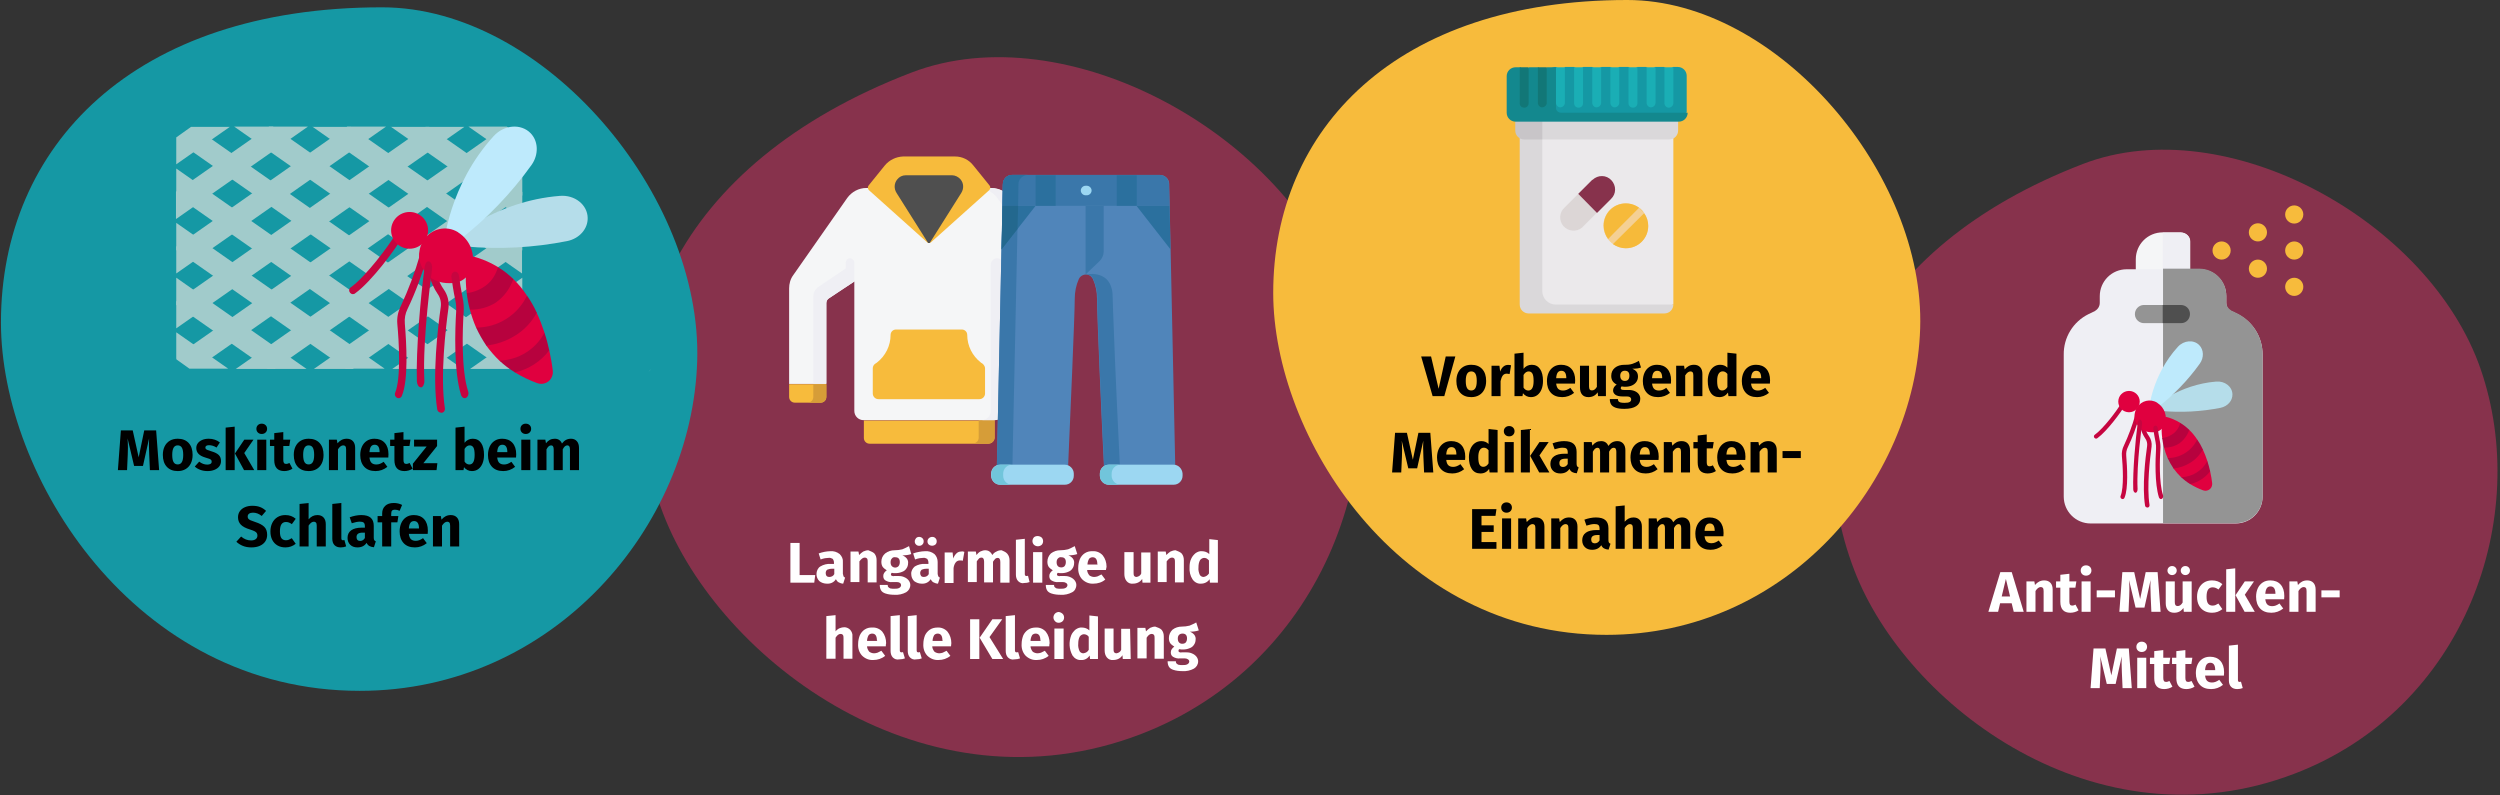 <?xml version="1.0" encoding="UTF-8"?>
<svg xmlns="http://www.w3.org/2000/svg" xmlns:xlink="http://www.w3.org/1999/xlink" width="786px" height="250px" viewBox="0 0 786 250" version="1.1">
  <rect x="0" y="0" width="786" height="250" fill="#333333" stroke="none"/>
  <title>malaria-vorbeugung</title>
  <g id="Page-1" stroke="none" stroke-width="1" fill="none" fill-rule="evenodd">
    <g id="vorlage" transform="translate(-123, -21512)">
      <g id="malaria-vorbeugung" transform="translate(123.3, 21512)">
        <rect id="Rectangle" x="1.7" y="0" width="784" height="250"></rect>
        <g id="Group-50" fill-rule="nonzero">
          <g id="Group" transform="translate(201.207, 17.979)">
            <path d="M157.193,212.821 C215.393,190.422 238.093,125.222 220.593,74.821 C203.093,24.421 133.893,-13.879 85.093,4.821 C10.293,33.521 -13.407,90.521 6.993,143.522 C24.693,189.621 89.393,238.821 157.193,212.821 Z" id="Oval-Copy-10" fill="#87324C"></path>
            <g transform="translate(46.993, 150.558)" fill="#FFFFFF">
              <polygon id="Path" points="2.9 2.163 2.9 12.263 7.8 12.263 7.5 14.663 0 14.663 0 2.163"></polygon>
              <path d="M16.7,12.663 C16.8,12.863 17,12.963 17.2,13.063 L16.6,14.963 C16.1,14.963 15.6,14.763 15.2,14.563 C14.8,14.363 14.5,13.963 14.3,13.563 C13.7,14.563 12.6,15.063 11.4,14.963 C10.6,14.963 9.7,14.663 9.1,14.163 C8.5,13.563 8.2,12.763 8.2,11.963 C8.2,11.063 8.6,10.063 9.4,9.563 C10.4,8.963 11.6,8.663 12.7,8.763 L13.7,8.763 L13.7,8.363 C13.7,7.963 13.6,7.563 13.3,7.163 C12.9,6.963 12.5,6.763 12,6.863 C11.6,6.863 11.2,6.963 10.9,6.963 C10.4,7.063 10,7.163 9.5,7.363 L8.9,5.463 C9.5,5.263 10.1,5.063 10.7,4.963 C11.3,4.863 11.9,4.763 12.5,4.763 C13.6,4.663 14.6,4.963 15.5,5.663 C16.2,6.363 16.6,7.263 16.5,8.163 L16.5,11.863 C16.6,12.063 16.6,12.363 16.7,12.663 Z M13.8,11.963 L13.8,10.263 L13.1,10.263 C12.6,10.263 12.1,10.363 11.6,10.563 C11.3,10.763 11.1,11.163 11.1,11.663 C11.1,11.963 11.2,12.363 11.4,12.563 C11.6,12.763 11.9,12.863 12.2,12.863 C12.9,12.863 13.5,12.563 13.8,11.963 Z" id="Shape"></path>
              <path d="M26.4,5.463 C26.9,6.063 27.1,6.763 27.1,7.563 L27.1,14.563 L24.3,14.563 L24.3,8.063 C24.3,7.763 24.3,7.363 24.1,7.063 C23.9,6.863 23.7,6.763 23.4,6.763 C22.8,6.763 22.3,7.163 21.7,7.963 L21.7,14.463 L18.9,14.463 L18.9,4.863 L21.4,4.863 L21.6,5.963 C22,5.563 22.4,5.163 22.9,4.863 C23.4,4.663 23.9,4.463 24.5,4.463 C25.1,4.763 25.9,4.963 26.4,5.463 Z" id="Path"></path>
              <path d="M38,5.663 C37.1,5.963 36.2,6.063 35.2,6.063 C35.7,6.263 36.2,6.563 36.6,7.063 C36.9,7.463 37.1,8.063 37,8.563 C37,9.163 36.8,9.763 36.5,10.163 C36.2,10.663 35.7,11.063 35.1,11.263 C34.4,11.563 33.7,11.663 33,11.663 C32.6,11.663 32.3,11.663 31.9,11.563 C31.8,11.563 31.7,11.663 31.7,11.763 C31.7,11.863 31.6,11.963 31.6,12.063 C31.6,12.263 31.7,12.363 31.8,12.463 C32.1,12.563 32.4,12.663 32.6,12.563 L34,12.563 C34.7,12.563 35.3,12.663 35.9,12.963 C36.4,13.163 36.9,13.563 37.2,13.963 C37.5,14.363 37.7,14.863 37.7,15.363 C37.7,16.363 37.2,17.163 36.4,17.663 C35.3,18.263 34,18.563 32.7,18.463 C31.8,18.463 30.8,18.363 29.9,18.063 C29.3,17.863 28.8,17.563 28.5,17.063 C28.2,16.563 28.1,15.963 28.1,15.363 L30.6,15.363 C30.6,15.563 30.6,15.863 30.8,16.063 C31,16.263 31.2,16.363 31.4,16.463 C31.8,16.563 32.3,16.563 32.7,16.563 C33.3,16.563 33.8,16.563 34.3,16.263 C34.6,16.063 34.8,15.763 34.8,15.463 C34.8,15.163 34.7,14.963 34.5,14.763 C34.2,14.563 33.9,14.463 33.5,14.463 L32.1,14.463 C31.3,14.563 30.6,14.363 29.9,13.963 C29.4,13.663 29.2,13.163 29.2,12.563 C29.2,12.163 29.3,11.863 29.5,11.563 C29.7,11.263 30,10.963 30.3,10.763 C29.8,10.463 29.3,10.063 29,9.663 C28.7,9.163 28.6,8.663 28.6,8.063 C28.6,7.063 29,6.163 29.8,5.463 C30.7,4.763 31.7,4.463 32.8,4.463 C33.6,4.463 34.4,4.363 35.2,4.163 C35.9,3.863 36.6,3.563 37.3,3.163 L38,5.663 Z M31.9,7.063 C31.6,7.363 31.5,7.763 31.5,8.263 C31.5,8.663 31.6,9.163 31.9,9.463 C32.5,10.063 33.4,10.063 34,9.463 C34.3,9.063 34.4,8.663 34.4,8.163 C34.4,7.163 33.9,6.663 33,6.663 C32.5,6.563 32.1,6.763 31.9,7.063 L31.9,7.063 Z" id="Shape"></path>
              <path d="M46.5,12.663 C46.6,12.863 46.8,12.963 47,13.063 L46.4,14.963 C45.9,14.963 45.4,14.763 45,14.563 C44.6,14.363 44.3,13.963 44.1,13.563 C43.5,14.563 42.4,15.063 41.2,14.963 C40.4,14.963 39.6,14.663 38.9,14.163 C38.3,13.563 38,12.763 38,11.963 C37.9,11.063 38.4,10.163 39.1,9.563 C40.1,8.963 41.3,8.663 42.4,8.763 L43.4,8.763 L43.4,8.363 C43.4,7.963 43.3,7.563 43,7.163 C42.6,6.963 42.2,6.763 41.7,6.863 C41.3,6.863 40.9,6.963 40.6,6.963 C40.1,7.063 39.7,7.163 39.2,7.363 L38.6,5.463 C39.2,5.263 39.8,5.063 40.5,4.963 C41.1,4.863 41.7,4.763 42.3,4.763 C43.4,4.663 44.4,4.963 45.3,5.663 C46,6.363 46.3,7.263 46.3,8.163 L46.3,11.863 C46.3,12.063 46.4,12.363 46.5,12.663 Z M41.5,0.663 C41.8,0.963 41.9,1.263 41.9,1.663 C41.9,2.063 41.8,2.363 41.5,2.663 C41.2,2.963 40.9,3.063 40.5,3.063 C40.1,3.063 39.8,2.963 39.5,2.663 C39.2,2.363 39.1,2.063 39.1,1.663 C39.1,1.263 39.3,0.963 39.5,0.663 C39.8,0.363 40.1,0.263 40.5,0.263 C40.8,0.263 41.2,0.363 41.5,0.663 L41.5,0.663 Z M43.5,11.963 L43.5,10.263 L42.8,10.263 C42.3,10.263 41.8,10.363 41.3,10.563 C41,10.863 40.8,11.163 40.8,11.663 C40.8,11.963 40.9,12.263 41.1,12.563 C41.3,12.763 41.6,12.863 41.9,12.863 C42.6,12.863 43.2,12.563 43.5,11.963 Z M45.6,0.663 C45.9,0.963 46,1.263 46,1.663 C46,2.063 45.9,2.363 45.6,2.663 C45,3.163 44.1,3.163 43.5,2.663 C43.2,2.363 43.1,2.063 43.1,1.663 C43.1,0.863 43.8,0.263 44.6,0.263 C45,0.263 45.3,0.363 45.6,0.663 Z" id="Shape"></path>
              <path d="M54.7,4.963 L54.2,7.763 C53.9,7.663 53.6,7.663 53.3,7.663 C52.8,7.663 52.3,7.863 52,8.263 C51.6,8.763 51.4,9.363 51.3,10.063 L51.3,14.763 L48.5,14.763 L48.5,5.163 L51,5.163 L51.2,7.063 C51.4,6.463 51.7,5.963 52.2,5.463 C52.6,5.063 53.1,4.863 53.7,4.863 C54.1,4.763 54.4,4.863 54.7,4.963 Z" id="Path"></path>
              <path d="M68.2,5.563 C68.7,6.163 68.9,6.863 68.9,7.663 L68.9,14.663 L66,14.663 L66,8.163 C66,7.263 65.7,6.863 65.2,6.863 C64.9,6.863 64.6,6.963 64.4,7.163 C64.1,7.463 63.9,7.763 63.7,8.063 L63.7,14.563 L60.9,14.563 L60.9,8.063 C60.9,7.163 60.6,6.763 60.1,6.763 C59.8,6.763 59.5,6.863 59.3,7.063 C59,7.363 58.8,7.663 58.6,7.963 L58.6,14.463 L55.8,14.463 L55.8,4.863 L58.3,4.863 L58.5,5.963 C58.8,5.563 59.2,5.163 59.7,4.863 C60.2,4.663 60.7,4.463 61.2,4.463 C61.7,4.463 62.2,4.563 62.6,4.863 C63,5.163 63.3,5.563 63.5,5.963 C63.8,5.463 64.3,5.063 64.8,4.863 C65.3,4.563 65.8,4.463 66.4,4.463 C67,4.763 67.7,4.963 68.2,5.563 Z" id="Path"></path>
              <path d="M71.6,14.163 C71.1,13.663 70.9,12.863 70.9,12.163 L70.9,1.163 L73.7,0.863 L73.7,11.963 C73.7,12.363 73.9,12.563 74.2,12.563 C74.4,12.563 74.5,12.563 74.7,12.463 L75.2,14.463 C74.7,14.663 74.1,14.763 73.5,14.763 C72.8,14.963 72.1,14.663 71.6,14.163 Z" id="Path"></path>
              <path d="M79,0.463 C79.6,1.063 79.6,2.163 79,2.763 C79,2.763 79,2.763 79,2.763 C78.3,3.363 77.3,3.363 76.6,2.763 C76.3,2.463 76.1,2.063 76.1,1.563 C76.1,1.163 76.3,0.663 76.6,0.363 C77.2,-0.137 78.3,-0.137 79,0.463 Z M79.2,5.063 L79.2,14.663 L76.3,14.663 L76.3,5.063 L79.2,5.063 Z" id="Shape"></path>
              <path d="M90.2,5.663 C89.3,5.963 88.4,6.063 87.4,6.063 C87.9,6.263 88.4,6.563 88.8,7.063 C89.1,7.463 89.3,8.063 89.2,8.563 C89.2,9.163 89,9.763 88.7,10.163 C88.4,10.663 87.9,11.063 87.3,11.263 C86.6,11.563 85.9,11.663 85.2,11.663 C84.8,11.663 84.5,11.663 84.1,11.563 C84,11.563 83.9,11.663 83.9,11.763 C83.9,11.863 83.8,11.963 83.8,12.063 C83.8,12.263 83.9,12.363 84,12.463 C84.3,12.563 84.5,12.663 84.8,12.563 L86.2,12.563 C86.9,12.563 87.5,12.663 88.1,12.963 C88.6,13.163 89.1,13.563 89.4,13.963 C89.7,14.363 89.9,14.863 89.9,15.363 C89.9,16.363 89.4,17.263 88.6,17.663 C87.5,18.263 86.2,18.563 84.9,18.463 C84,18.463 83,18.363 82.1,18.063 C81.5,17.863 81,17.563 80.7,17.063 C80.4,16.563 80.3,15.963 80.3,15.363 L82.9,15.363 C82.9,15.563 82.9,15.863 83.1,16.063 C83.3,16.263 83.5,16.363 83.7,16.463 C84.1,16.563 84.6,16.563 85,16.563 C85.6,16.563 86.1,16.563 86.6,16.263 C86.9,16.063 87.1,15.763 87.1,15.463 C87.1,15.163 87,14.963 86.7,14.763 C86.4,14.563 86.1,14.463 85.7,14.463 L84.3,14.463 C83.5,14.563 82.8,14.363 82.1,13.963 C81.6,13.663 81.4,13.163 81.4,12.563 C81.4,12.163 81.5,11.863 81.7,11.563 C81.9,11.263 82.2,10.963 82.5,10.763 C82,10.463 81.5,10.063 81.2,9.663 C80.9,9.163 80.8,8.663 80.8,8.063 C80.8,7.063 81.2,6.163 81.9,5.463 C82.8,4.763 83.8,4.463 84.9,4.463 C85.7,4.463 86.5,4.363 87.3,4.163 C88,3.863 88.7,3.563 89.4,3.163 L90.2,5.663 Z M84.1,7.063 C83.8,7.363 83.7,7.763 83.7,8.263 C83.7,8.663 83.8,9.163 84.1,9.463 C84.4,9.763 84.8,9.863 85.1,9.863 C85.5,9.863 85.9,9.763 86.2,9.463 C86.5,9.063 86.6,8.663 86.6,8.163 C86.6,7.163 86.1,6.663 85.2,6.663 C84.7,6.563 84.4,6.763 84.1,7.063 L84.1,7.063 Z" id="Shape"></path>
              <path d="M99.2,10.663 L93.3,10.663 C93.3,11.263 93.6,11.863 94,12.363 C94.4,12.663 95,12.863 95.5,12.863 C95.9,12.863 96.3,12.763 96.6,12.663 C97,12.463 97.4,12.263 97.8,12.063 L99,13.663 C98,14.563 96.6,14.963 95.3,14.963 C94,15.063 92.7,14.563 91.7,13.563 C90.8,12.563 90.4,11.263 90.5,9.863 C90.5,8.963 90.7,8.063 91,7.263 C91.7,5.663 93.2,4.663 95,4.763 C96.2,4.663 97.4,5.163 98.2,6.063 C99,7.063 99.4,8.363 99.4,9.663 C99.3,9.963 99.3,10.363 99.2,10.663 Z M96.5,8.863 C96.5,7.363 96,6.663 95,6.663 C94.6,6.663 94.1,6.863 93.9,7.163 C93.6,7.663 93.4,8.363 93.4,8.963 L96.6,8.963 L96.6,8.863 L96.5,8.863 Z" id="Shape"></path>
              <path d="M113.2,14.663 L110.7,14.663 L110.6,13.463 C110,14.463 108.9,14.963 107.7,14.963 C106.9,15.063 106.2,14.763 105.7,14.163 C105.2,13.563 105,12.763 105,11.963 L105,5.063 L107.9,5.063 L107.9,11.563 C107.9,11.863 107.9,12.263 108.1,12.563 C108.3,12.763 108.5,12.863 108.8,12.863 C109.5,12.763 110.1,12.363 110.3,11.763 L110.3,5.163 L113.2,5.163 L113.2,14.663 Z" id="Path"></path>
              <path d="M123,5.463 C123.5,6.063 123.7,6.763 123.7,7.563 L123.7,14.563 L120.9,14.563 L120.9,8.063 C120.9,7.763 120.9,7.363 120.7,7.063 C120.5,6.863 120.3,6.763 120,6.763 C119.4,6.763 118.9,7.163 118.3,7.963 L118.3,14.463 L115.5,14.463 L115.5,4.863 L118,4.863 L118.2,5.963 C118.6,5.563 119,5.163 119.5,4.863 C120,4.663 120.5,4.463 121.1,4.463 C121.8,4.763 122.5,4.963 123,5.463 Z" id="Path"></path>
              <path d="M134.4,1.263 L134.4,14.663 L131.9,14.663 L131.8,13.563 C131.2,14.463 130.2,14.963 129.1,14.963 C128,15.063 127,14.463 126.4,13.563 C125.7,12.463 125.4,11.163 125.5,9.763 C125.5,8.863 125.6,7.963 126,7.163 C126.3,6.463 126.8,5.863 127.4,5.363 C128,4.963 128.7,4.663 129.4,4.763 C130.2,4.763 131.1,5.063 131.7,5.663 L131.7,0.963 L134.4,1.263 Z M131.6,11.763 L131.6,7.663 C131.4,7.463 131.2,7.263 130.9,7.063 C130.7,6.963 130.4,6.863 130.1,6.863 C129.6,6.863 129.1,7.163 128.8,7.563 C128.4,8.263 128.3,9.063 128.3,9.863 C128.2,10.663 128.4,11.463 128.7,12.163 C128.9,12.563 129.4,12.863 129.9,12.863 C130.6,12.763 131.2,12.363 131.6,11.763 L131.6,11.763 Z" id="Shape"></path>
              <path d="M18.8,29.463 C19.3,30.063 19.6,30.763 19.5,31.563 L19.5,38.563 L16.7,38.563 L16.7,32.063 C16.7,31.763 16.7,31.363 16.5,31.063 C16.3,30.863 16.1,30.763 15.8,30.763 C15.2,30.763 14.7,31.163 14.2,31.963 L14.2,38.563 L11.3,38.563 L11.3,25.163 L14.2,24.863 L14.2,29.963 C14.5,29.563 15,29.163 15.5,28.963 C16,28.763 16.5,28.663 17,28.663 C17.6,28.663 18.3,28.963 18.8,29.463 Z" id="Path"></path>
              <path d="M30,34.663 L24.1,34.663 C24.1,35.263 24.4,35.863 24.8,36.363 C25.2,36.663 25.8,36.863 26.3,36.863 C26.7,36.863 27.1,36.763 27.4,36.663 C27.8,36.463 28.2,36.263 28.6,36.063 L29.8,37.663 C28.7,38.563 27.4,38.963 26.1,38.963 C24.8,39.063 23.5,38.563 22.5,37.563 C21.6,36.563 21.2,35.263 21.3,33.863 C21.3,32.963 21.5,32.063 21.8,31.263 C22.5,29.663 24,28.663 25.7,28.763 C26.9,28.663 28.1,29.163 28.9,30.063 C29.7,31.063 30.1,32.363 30.1,33.663 C30,33.963 30,34.363 30,34.663 Z M27.2,32.863 C27.2,31.363 26.7,30.663 25.7,30.663 C25.3,30.663 24.8,30.863 24.6,31.163 C24.3,31.663 24.1,32.363 24.1,32.963 L27.3,32.963 L27.3,32.863 L27.2,32.863 Z" id="Shape"></path>
              <path d="M32.2,38.163 C31.7,37.663 31.5,36.863 31.5,36.163 L31.5,25.163 L34.4,24.863 L34.4,35.963 C34.4,36.363 34.6,36.563 34.9,36.563 C35.1,36.563 35.2,36.563 35.4,36.463 L36,38.463 C35.5,38.663 34.9,38.763 34.3,38.763 C33.4,38.963 32.7,38.663 32.2,38.163 Z" id="Path"></path>
              <path d="M37.6,38.163 C37.1,37.663 36.9,36.863 36.9,36.163 L36.9,25.163 L39.7,24.863 L39.7,35.963 C39.7,36.363 39.9,36.563 40.2,36.563 C40.4,36.563 40.5,36.563 40.7,36.463 L41.3,38.463 C40.8,38.663 40.2,38.763 39.6,38.763 C38.8,38.963 38.1,38.663 37.6,38.163 Z" id="Path"></path>
              <path d="M50.5,34.663 L44.6,34.663 C44.6,35.263 44.9,35.863 45.3,36.363 C45.7,36.663 46.3,36.863 46.8,36.863 C47.2,36.863 47.6,36.763 47.9,36.663 C48.3,36.463 48.7,36.263 49.1,36.063 L50.3,37.663 C49.2,38.563 47.9,38.963 46.6,38.963 C45.3,39.063 44,38.563 43,37.563 C42.1,36.563 41.7,35.263 41.8,33.863 C41.8,32.963 42,32.063 42.3,31.263 C42.6,30.563 43.2,29.863 43.8,29.463 C44.5,28.963 45.4,28.763 46.2,28.763 C47.4,28.663 48.6,29.163 49.4,30.063 C50.2,31.063 50.6,32.363 50.6,33.663 C50.6,33.963 50.5,34.363 50.5,34.663 Z M47.8,32.863 C47.8,31.363 47.3,30.663 46.3,30.663 C45.9,30.663 45.4,30.863 45.2,31.163 C44.9,31.663 44.7,32.363 44.7,32.963 L47.9,32.963 L47.9,32.863 L47.8,32.863 Z" id="Shape"></path>
              <path d="M59.4,26.163 L59.4,38.663 L56.5,38.663 L56.5,26.163 L59.4,26.163 Z M66.6,26.163 L62.6,31.763 L66.9,38.663 L63.5,38.663 L59.5,31.963 L63.5,26.163 L66.6,26.163 Z" id="Shape"></path>
              <path d="M68.4,38.163 C67.9,37.663 67.7,36.863 67.7,36.163 L67.7,25.163 L70.6,24.863 L70.6,35.963 C70.6,36.363 70.8,36.563 71.1,36.563 C71.3,36.563 71.4,36.563 71.6,36.463 L72.2,38.463 C71.7,38.663 71.1,38.763 70.5,38.763 C69.6,38.963 68.9,38.663 68.4,38.163 Z" id="Path"></path>
              <path d="M81.4,34.663 L75.5,34.663 C75.5,35.263 75.8,35.863 76.2,36.363 C76.6,36.663 77.2,36.863 77.7,36.863 C78.1,36.863 78.5,36.763 78.8,36.663 C79.2,36.463 79.6,36.263 80,36.063 L81.2,37.663 C80.1,38.563 78.8,38.963 77.5,38.963 C76.2,39.063 74.9,38.563 73.9,37.563 C73,36.563 72.6,35.263 72.7,33.863 C72.7,32.963 72.9,32.063 73.2,31.263 C73.5,30.563 74.1,29.863 74.7,29.463 C75.4,28.963 76.3,28.763 77.1,28.763 C78.3,28.663 79.5,29.163 80.3,30.063 C81.1,31.063 81.5,32.363 81.5,33.663 C81.4,33.963 81.4,34.363 81.4,34.663 Z M78.6,32.863 C78.6,31.363 78.1,30.663 77.1,30.663 C76.7,30.663 76.2,30.863 76,31.163 C75.7,31.663 75.5,32.363 75.5,32.963 L78.7,32.963 L78.7,32.863 L78.6,32.863 Z" id="Shape"></path>
              <path d="M85.6,24.463 C86.2,25.063 86.2,26.163 85.6,26.763 C85.6,26.763 85.6,26.763 85.6,26.763 C85.3,27.063 84.8,27.263 84.4,27.263 C84,27.263 83.5,27.163 83.2,26.763 C82.9,26.463 82.7,26.063 82.7,25.563 C82.7,25.163 82.9,24.663 83.2,24.363 C83.5,24.063 84,23.863 84.4,23.863 C84.9,23.963 85.3,24.163 85.6,24.463 Z M85.9,29.063 L85.9,38.663 L83,38.663 L83,29.063 L85.9,29.063 Z" id="Shape"></path>
              <path d="M96.7,25.263 L96.7,38.663 L94.2,38.663 L94.1,37.563 C93.5,38.463 92.5,39.063 91.4,38.963 C90.3,39.063 89.3,38.463 88.7,37.563 C87.6,35.563 87.5,33.263 88.3,31.163 C88.6,30.463 89.1,29.863 89.7,29.363 C90.3,28.963 91,28.663 91.7,28.763 C92.5,28.763 93.4,29.063 94,29.663 L94,24.963 L96.7,25.263 Z M93.8,35.763 L93.8,31.663 C93.6,31.463 93.4,31.163 93.1,31.063 C92.9,30.963 92.6,30.863 92.3,30.863 C91.8,30.863 91.3,31.163 91,31.563 C90.6,32.263 90.5,33.063 90.5,33.863 C90.4,34.663 90.6,35.463 90.9,36.163 C91.1,36.563 91.6,36.863 92.1,36.863 C92.9,36.763 93.5,36.363 93.8,35.763 Z" id="Shape"></path>
              <path d="M107,38.663 L104.5,38.663 L104.4,37.463 C103.8,38.463 102.7,38.963 101.5,38.963 C100.7,39.063 100,38.763 99.5,38.163 C99,37.563 98.8,36.763 98.8,35.963 L98.8,29.063 L101.6,29.063 L101.6,35.563 C101.6,35.863 101.6,36.263 101.8,36.563 C102,36.763 102.2,36.863 102.5,36.863 C103.2,36.763 103.8,36.363 104,35.763 L104,29.163 L106.8,29.163 L107,38.663 Z" id="Path"></path>
              <path d="M116.7,29.463 C117.2,30.063 117.4,30.763 117.4,31.563 L117.4,38.563 L114.5,38.563 L114.5,32.063 C114.5,31.763 114.5,31.363 114.3,31.063 C114.1,30.863 113.9,30.763 113.6,30.763 C113,30.763 112.5,31.163 112,31.963 L112,38.463 L109.1,38.463 L109.1,28.863 L111.6,28.863 L111.8,29.963 C112.2,29.563 112.6,29.163 113.1,28.863 C113.6,28.663 114.1,28.463 114.7,28.463 C115.5,28.763 116.2,28.963 116.7,29.463 Z" id="Path"></path>
              <path d="M128.4,29.663 C127.5,29.963 126.6,30.063 125.6,30.063 C126.1,30.263 126.6,30.563 127,31.063 C127.3,31.463 127.5,32.063 127.4,32.563 C127.4,33.163 127.2,33.763 126.9,34.163 C126.6,34.663 126.1,35.063 125.5,35.263 C124.8,35.563 124.1,35.663 123.4,35.663 C123,35.663 122.7,35.663 122.3,35.563 C122.2,35.563 122.1,35.663 122.1,35.763 C122.1,35.863 122,35.963 122,36.063 C122,36.263 122.1,36.363 122.2,36.463 C122.5,36.563 122.7,36.663 123,36.563 L124.5,36.563 C125.2,36.563 125.8,36.663 126.4,36.963 C126.9,37.163 127.4,37.563 127.7,37.963 C128,38.363 128.2,38.863 128.2,39.363 C128.2,40.363 127.7,41.163 126.9,41.663 C125.8,42.263 124.5,42.563 123.2,42.463 C122.3,42.463 121.3,42.363 120.4,42.063 C119.8,41.863 119.3,41.563 119,41.063 C118.7,40.563 118.6,39.963 118.6,39.363 L121.2,39.363 C121.2,39.563 121.2,39.863 121.4,40.063 C121.6,40.263 121.8,40.363 122,40.463 C122.4,40.563 122.9,40.563 123.3,40.563 C123.9,40.563 124.4,40.563 124.9,40.263 C125.2,40.063 125.4,39.763 125.4,39.463 C125.4,39.163 125.3,38.963 125,38.763 C124.7,38.563 124.4,38.463 124,38.463 L122.5,38.463 C121.7,38.563 121,38.363 120.3,37.963 C119.8,37.663 119.6,37.163 119.6,36.563 C119.6,36.163 119.7,35.863 119.9,35.563 C120.1,35.263 120.4,34.963 120.7,34.763 C120.2,34.463 119.7,34.063 119.4,33.663 C119.1,33.163 119,32.663 119,32.063 C119,31.063 119.4,30.163 120.1,29.463 C121,28.763 122,28.463 123.1,28.463 C123.9,28.463 124.7,28.363 125.5,28.163 C126.2,27.863 126.9,27.563 127.6,27.163 L128.4,29.663 Z M122.2,31.063 C121.9,31.363 121.8,31.763 121.8,32.263 C121.8,32.663 121.9,33.163 122.2,33.463 C122.5,33.763 122.8,33.863 123.2,33.863 C123.6,33.863 124,33.763 124.3,33.463 C124.6,33.063 124.7,32.663 124.7,32.163 C124.7,31.163 124.2,30.663 123.3,30.663 C122.9,30.663 122.5,30.763 122.2,31.063 L122.2,31.063 Z" id="Shape"></path>
            </g>
            <g transform="translate(46.593, 31.221)">
              <g id="Path">
                <path d="M86.2,77.4 L78.1,77.4 C77.1,77.4 76.3,76.6 76.3,75.6 L76.3,71.6 L88,71.6 L88,75.6 C88,76.6 87.1,77.4 86.2,77.4 L86.2,77.4 Z" fill="#F7BB3C"></path>
                <path d="M84,71.6 L84,75.6 C84,76.6 83.2,77.4 82.2,77.4 L86.2,77.4 C87.2,77.4 88,76.6 88,75.6 L88,71.6 L84,71.6 Z" fill="#D69D38"></path>
                <path d="M1.8,77.4 L9.9,77.4 C10.9,77.4 11.7,76.6 11.7,75.6 L11.7,71.6 L-1.41553436e-15,71.6 L-1.41553436e-15,75.6 C-1.41553436e-15,76.6 0.8,77.4 1.8,77.4 Z" fill="#F7BB3C"></path>
                <path d="M7.6,71.6 L7.6,75.6 C7.6,76.6 6.8,77.4 5.8,77.4 L9.9,77.4 C10.9,77.4 11.7,76.6 11.7,75.6 L11.7,71.6 L7.6,71.6 Z" fill="#D69D38"></path>
                <path d="M62.7,90.3 L25.3,90.3 C24.3,90.3 23.5,89.5 23.5,88.5 L23.5,83 L64.6,83 L64.6,88.5 C64.5,89.4 63.7,90.3 62.7,90.3 Z" fill="#F7BB3C"></path>
                <path d="M59.6,82.9 L59.6,88.4 C59.6,89.4 58.8,90.2 57.8,90.2 C57.8,90.2 57.8,90.2 57.8,90.2 L62.8,90.2 C63.8,90.2 64.6,89.4 64.6,88.4 L64.6,82.9 L59.6,82.9 Z" fill="#D69D38"></path>
                <path d="M63.6,9.9 L24.3,9.9 C21.9,9.9 19.7,11.1 18.3,13 L1.3,37.3 C0.4,38.5 -1.41553436e-15,40 -1.41553436e-15,41.5 L-1.41553436e-15,71.5 L11.7,71.5 L11.7,46.1 C11.7,45.5 12,44.9 12.5,44.6 L20.5,39.3 L20.5,80 C20.5,81.6 21.8,82.9 23.4,82.9 L64.5,82.9 C66.1,82.9 67.4,81.6 67.4,80 L67.4,39.3 L75.4,44.6 C75.9,44.9 76.2,45.5 76.2,46.1 L76.2,71.5 L87.9,71.5 L87.9,41.5 C87.9,40 87.4,38.5 86.6,37.3 L69.6,13 C68.3,11.1 66,9.9 63.6,9.9 L63.6,9.9 Z" fill="#F5F6F7"></path>
                <g id="Group" transform="translate(59.5, 10)" fill="#EFEFF4">
                  <path d="M5.9,22 C4.8,22 3.9,22.9 3.9,24 L3.9,24 L3.9,70 C3.9,71.6 2.6,72.9 1,72.9 L5.1,72.9 C6.7,72.9 8,71.6 8,70 L8,24.1 C8,23 7.1,22 5.9,22 C5.9,22 5.9,22 5.9,22 Z" id="Path"></path>
                  <path d="M27.1,27.4 L10.1,3.1 C8.7,1.1 6.5,2.39899859e-24 4.1,2.39899859e-24 L3.33066907e-16,2.39899859e-24 C2.4,2.39899859e-24 4.6,1.2 6,3.1 L23,27.4 C23.9,28.6 24.3,30.1 24.3,31.6 L24.3,61.6 L28.4,61.6 L28.4,31.6 C28.5,30.1 28,28.6 27.1,27.4 Z" id="Path"></path>
                </g>
                <path d="M44,76.3 L59.8,76.3 C60.8,76.3 61.6,75.5 61.6,74.5 L61.6,66.6 C61.6,66.1 61.3,65.6 60.9,65.2 L60.3,64.8 C57.6,62.7 56,59.5 56,56.1 L56,56.1 C56,55.1 55.2,54.4 54.3,54.4 C54.3,54.4 54.3,54.4 54.3,54.4 L33.6,54.4 C32.6,54.4 31.9,55.2 31.9,56.1 C31.9,56.1 31.9,56.1 31.9,56.1 L31.9,56.1 C31.9,59.5 30.3,62.7 27.6,64.8 L27,65.2 C26.6,65.5 26.3,66 26.3,66.6 L26.3,74.5 C26.3,75.5 27.1,76.3 28.1,76.3 L44,76.3 Z" fill="#F7BB3C"></path>
                <path d="M19.1,32 C18.4,32 17.8,32.7 17.8,33.4 L17.8,35.2 L9.2,41 C8.2,41.7 7.6,42.8 7.6,44 L7.6,71.4 L11.7,71.4 L11.7,46.1 C11.7,45.5 12,44.9 12.5,44.6 L20.5,39.3 L20.5,33.4 C20.5,32.7 19.9,32 19.1,32 C19.1,32 19.1,32 19.1,32 Z" fill="#EFEFF4"></path>
                <path d="M57.9,2.8 L63,9.1 C63.4,9.6 63.3,10.2 62.9,10.6 L44.7,26.9 C44.3,27.3 43.7,27.3 43.3,26.9 L25.1,10.6 C24.7,10.2 24.6,9.6 25,9.1 L30.1,2.8 C31.5,1.1 33.6,0.1 35.8,0 L52.2,0 C54.4,0 56.5,1 57.9,2.8 L57.9,2.8 Z" fill="#F7BB3C"></path>
                <path d="M53.9,7.2 C53.2,6.4 52.2,5.9 51.2,5.9 L36.7,5.9 C35.6,5.9 34.6,6.4 34,7.2 C33,8.4 32.9,10.1 33.8,11.5 L43.7,27.2 C43.9,27.2 44,27.2 44.2,27.2 L54.1,11.5 C55,10.1 54.9,8.4 53.9,7.2 Z" fill="#4F4F4F"></path>
              </g>
              <g transform="translate(63.5, 5.8)">
                <path d="M57.4,91.7 C57.6,91.7 57.7,91.7 57.9,91.7 L56,2.8 C56,1.3 54.7,2.88657986e-15 53.1,2.88657986e-15 L6.6,2.88657986e-15 C5,2.88657986e-15 3.7,1.3 3.7,2.9 L1.8,91.9 C2.1,91.8 2.4,91.7 2.8,91.7 C24.2,91.8 23.3,91.5 24.2,91.9 C24.8,78 26.3,44.2 26.3,39 C26.3,36.8 26.7,34.7 27.6,32.7 C28.2,31.5 29.6,31 30.8,31.5 C31.3,31.7 31.7,32.2 32,32.7 C32.9,34.7 33.3,36.8 33.3,39 C33.3,44.2 34.8,78.4 35.5,92.1 C36.8,91.3 36.3,91.8 57.4,91.7 Z" id="Path" fill="#5085BA"></path>
                <g id="Path" transform="translate(1.8, 0)" fill="#3A77AA">
                  <path d="M6.8,2.9 C6.8,1.3 8.1,0.1 9.7,2.88657986e-15 L4.8,2.88657986e-15 C3.2,2.88657986e-15 1.9,1.3 1.9,2.9 L-2.10942375e-15,91.9 C0.6,91.7 0.6,91.7 4.9,91.7 L6.8,2.9 Z"></path>
                  <path d="M36.2,36.1 C34.9,29.7 27.9,31.3 27.9,31.3 L27.9,31.3 C28.9,31.2 29.9,31.8 30.3,32.7 C31.2,34.8 31.7,37 31.6,39.3 L31.6,39.3 C31.6,45.3 33.1,78.7 33.8,92.2 C34.5,91.7 34.7,91.7 38.7,91.7 C35.8,32.1 36.7,38.8 36.2,36.1 Z"></path>
                  <path d="M1.9,2.9 L1.8,9.7 L54.3,9.7 L54.1,2.8 C54.1,1.3 52.8,2.88657986e-15 51.2,2.88657986e-15 L4.7,2.88657986e-15 C3.2,0.1 2,1.3 1.9,2.9 C1.9,2.9 1.9,2.9 1.9,2.9 Z"></path>
                </g>
                <g transform="translate(3.6, 0)" fill="#2B709E">
                  <path d="M4.9,9.7 L5,2.9 C5,1.3 6.3,0.1 7.9,2.22044605e-16 L3,2.22044605e-16 C1.4,2.22044605e-16 0.1,1.3 0.1,2.9 L7.21644966e-16,9.7 L4.9,9.7 Z" id="Path"></path>
                  <rect id="Rectangle" x="10.4" y="0.1" width="6.3" height="9.6"></rect>
                  <rect id="Rectangle" x="35.9" y="0.1" width="6.3" height="9.6"></rect>
                </g>
                <g id="Path" transform="translate(0, 3.4)" fill="#9CD7F2">
                  <path d="M30.1,3 L29.7,3 C28.9,3 28.2,2.3 28.2,1.5 C28.2,0.7 28.9,-2.83106871e-15 29.7,-2.83106871e-15 L29.7,-2.83106871e-15 L30.1,-2.83106871e-15 C30.9,-2.83106871e-15 31.6,0.7 31.6,1.5 C31.6,2.3 30.9,3 30.1,3 Z"></path>
                  <path d="M26,90.5 L26,91.2 C26,92.7 24.8,94 23.2,94 L2.8,94 C1.3,94 2.10942375e-15,92.7 2.10942375e-15,91.2 L2.10942375e-15,90.5 C2.10942375e-15,89 1.2,87.7 2.8,87.7 L23.2,87.7 C24.7,87.7 26,89 26,90.5 Z"></path>
                  <path d="M60.2,90.5 L60.2,91.2 C60.2,92.7 59,94 57.4,94 L37,94 C35.5,94 34.2,92.7 34.2,91.2 L34.2,90.5 C34.2,89 35.4,87.7 37,87.7 L57.4,87.7 C58.9,87.7 60.1,89 60.2,90.5 Z"></path>
                </g>
                <g id="Path" transform="translate(0.1, 91.1)" fill="#71C5DB">
                  <path d="M3.7,3.5 L3.7,2.8 C3.7,1.3 4.9,5.55111512e-16 6.5,5.55111512e-16 L2.8,5.55111512e-16 C1.3,5.55111512e-16 6.66133815e-16,1.2 6.66133815e-16,2.8 L6.66133815e-16,3.5 C6.66133815e-16,5 1.2,6.3 2.8,6.3 L6.5,6.3 C4.9,6.3 3.7,5 3.7,3.5 Z"></path>
                  <path d="M37.8,3.5 L37.8,2.8 C37.8,1.3 39,5.55111512e-16 40.6,5.55111512e-16 L36.9,5.55111512e-16 C35.4,5.55111512e-16 34.1,1.2 34.1,2.8 L34.1,3.5 C34.1,5 35.3,6.3 36.9,6.3 L40.6,6.3 C39.1,6.3 37.8,5 37.8,3.5 Z"></path>
                </g>
                <path d="M29.7,9.7 L29.7,31.3 L34.1,27.1 C34.9,26.3 35.4,25.2 35.4,24.1 L35.4,9.7 L29.7,9.7 Z" id="Path" fill="#3A77AA"></path>
                <g id="Path" transform="translate(3.3, 9.7)" fill="#2B709E">
                  <polygon points="42.4 0 53.1 13.7 52.8 0"></polygon>
                  <polygon points="10.7 0 -2.10942375e-15 13.7 0.3 0"></polygon>
                </g>
                <polygon id="Path" fill="#23688E" points="3.3 23.4 8.3 17 8.5 9.7 3.6 9.7"></polygon>
              </g>
            </g>
          </g>
          <g id="Group" transform="translate(576.251, 47.064)">
            <path d="M144.949,196.136 C198.649,175.536 219.449,115.436 203.349,68.936 C187.249,22.436 123.449,-12.764 78.449,4.436 C9.449,30.936 -12.351,83.436 6.449,132.236 C22.749,174.736 82.449,220.136 144.949,196.136 Z" id="Oval-Copy-10-2" fill="#87324C"></path>
            <g id="Anti-Mücken-Mittel" transform="translate(48.593, 130.681)" fill="#FFFFFF">
              <path d="M7.974,14.598 L7.326,11.916 L3.69,11.916 L3.06,14.598 L7.10542736e-15,14.598 L3.762,2.124 L7.344,2.124 L11.106,14.598 L7.974,14.598 Z M4.194,9.774 L6.822,9.774 L5.508,4.266 L4.194,9.774 Z" id="Shape"></path>
              <path d="M17.568,4.734 C18.396,4.734 19.044,4.986 19.512,5.49 C19.98,5.994 20.214,6.702 20.214,7.614 L20.214,14.598 L17.37,14.598 L17.37,8.1 C17.37,7.62 17.295,7.287 17.145,7.101 C16.995,6.915 16.77,6.822 16.47,6.822 C15.894,6.822 15.342,7.236 14.814,8.064 L14.814,14.598 L11.97,14.598 L11.97,5.04 L14.454,5.04 L14.652,6.174 C15.06,5.694 15.501,5.334 15.975,5.094 C16.449,4.854 16.98,4.734 17.568,4.734 Z" id="Path"></path>
              <path d="M28.35,14.148 C28.002,14.388 27.597,14.574 27.135,14.706 C26.673,14.838 26.214,14.904 25.758,14.904 C23.67,14.892 22.626,13.74 22.626,11.448 L22.626,7.02 L21.276,7.02 L21.276,5.04 L22.626,5.04 L22.626,2.97 L25.47,2.646 L25.47,5.04 L27.666,5.04 L27.36,7.02 L25.47,7.02 L25.47,11.412 C25.47,11.856 25.542,12.174 25.686,12.366 C25.83,12.558 26.058,12.654 26.37,12.654 C26.694,12.654 27.036,12.552 27.396,12.348 L28.35,14.148 Z" id="Path"></path>
              <path d="M32.148,5.04 L32.148,14.598 L29.304,14.598 L29.304,5.04 L32.148,5.04 Z M30.708,0 C31.2,0 31.605,0.153 31.923,0.459 C32.241,0.765 32.4,1.152 32.4,1.62 C32.4,2.088 32.241,2.475 31.923,2.781 C31.605,3.087 31.2,3.24 30.708,3.24 C30.216,3.24 29.814,3.087 29.502,2.781 C29.19,2.475 29.034,2.088 29.034,1.62 C29.034,1.152 29.19,0.765 29.502,0.459 C29.814,0.153 30.216,0 30.708,0 Z" id="Shape"></path>
              <polygon id="Path" points="34.056 10.062 34.056 7.866 39.798 7.866 39.798 10.062"></polygon>
              <path d="M54.144,14.598 L51.246,14.598 L51.03,9.72 C50.97,8.556 50.94,7.518 50.94,6.606 C50.94,5.91 50.958,5.25 50.994,4.626 L49.068,13.284 L46.278,13.284 L44.226,4.626 C44.298,5.67 44.334,6.654 44.334,7.578 C44.334,8.274 44.316,9 44.28,9.756 L44.064,14.598 L41.184,14.598 L42.12,2.124 L45.846,2.124 L47.718,10.584 L49.464,2.124 L53.208,2.124 L54.144,14.598 Z" id="Path"></path>
              <path d="M63.918,14.598 L61.452,14.598 L61.326,13.392 C60.63,14.4 59.664,14.904 58.428,14.904 C57.552,14.904 56.889,14.64 56.439,14.112 C55.989,13.584 55.764,12.846 55.764,11.898 L55.764,5.04 L58.608,5.04 L58.608,11.538 C58.608,12.006 58.683,12.333 58.833,12.519 C58.983,12.705 59.214,12.798 59.526,12.798 C60.126,12.798 60.642,12.426 61.074,11.682 L61.074,5.04 L63.918,5.04 L63.918,14.598 Z M57.762,0.216 C58.17,0.216 58.515,0.354 58.797,0.63 C59.079,0.906 59.22,1.242 59.22,1.638 C59.22,2.034 59.079,2.37 58.797,2.646 C58.515,2.922 58.17,3.06 57.762,3.06 C57.354,3.06 57.009,2.922 56.727,2.646 C56.445,2.37 56.304,2.034 56.304,1.638 C56.304,1.242 56.445,0.906 56.727,0.63 C57.009,0.354 57.354,0.216 57.762,0.216 Z M61.92,0.216 C62.34,0.216 62.688,0.354 62.964,0.63 C63.24,0.906 63.378,1.242 63.378,1.638 C63.378,2.034 63.24,2.37 62.964,2.646 C62.688,2.922 62.34,3.06 61.92,3.06 C61.524,3.06 61.185,2.922 60.903,2.646 C60.621,2.37 60.48,2.034 60.48,1.638 C60.48,1.242 60.621,0.906 60.903,0.63 C61.185,0.354 61.524,0.216 61.92,0.216 Z" id="Shape"></path>
              <path d="M70.29,4.734 C70.95,4.734 71.544,4.83 72.072,5.022 C72.6,5.214 73.098,5.508 73.566,5.904 L72.342,7.596 C71.742,7.14 71.136,6.912 70.524,6.912 C69.888,6.912 69.408,7.146 69.084,7.614 C68.76,8.082 68.598,8.838 68.598,9.882 C68.598,10.89 68.76,11.604 69.084,12.024 C69.408,12.444 69.876,12.654 70.488,12.654 C70.812,12.654 71.106,12.603 71.37,12.501 C71.634,12.399 71.952,12.234 72.324,12.006 L73.566,13.77 C72.618,14.526 71.544,14.904 70.344,14.904 C69.372,14.904 68.532,14.697 67.824,14.283 C67.116,13.869 66.57,13.287 66.186,12.537 C65.802,11.787 65.61,10.908 65.61,9.9 C65.61,8.892 65.802,7.998 66.186,7.218 C66.57,6.438 67.116,5.829 67.824,5.391 C68.532,4.953 69.354,4.734 70.29,4.734 Z" id="Path"></path>
              <path d="M77.616,0.936 L77.616,14.598 L74.772,14.598 L74.772,1.242 L77.616,0.936 Z M83.52,5.04 L80.622,9.234 L83.754,14.598 L80.55,14.598 L77.706,9.378 L80.622,5.04 L83.52,5.04 Z" id="Shape"></path>
              <path d="M93.042,9.63 C93.042,10.026 93.024,10.368 92.988,10.656 L87.066,10.656 C87.162,11.46 87.39,12.024 87.75,12.348 C88.11,12.672 88.608,12.834 89.244,12.834 C89.628,12.834 90,12.765 90.36,12.627 C90.72,12.489 91.11,12.276 91.53,11.988 L92.7,13.572 C91.584,14.46 90.342,14.904 88.974,14.904 C87.426,14.904 86.238,14.448 85.41,13.536 C84.582,12.624 84.168,11.4 84.168,9.864 C84.168,8.892 84.342,8.019 84.69,7.245 C85.038,6.471 85.548,5.859 86.22,5.409 C86.892,4.959 87.696,4.734 88.632,4.734 C90.012,4.734 91.092,5.166 91.872,6.03 C92.652,6.894 93.042,8.094 93.042,9.63 Z M90.252,8.82 C90.228,7.356 89.712,6.624 88.704,6.624 C88.212,6.624 87.831,6.804 87.561,7.164 C87.291,7.524 87.126,8.118 87.066,8.946 L90.252,8.946 L90.252,8.82 Z" id="Shape"></path>
              <path d="M100.242,4.734 C101.07,4.734 101.718,4.986 102.186,5.49 C102.654,5.994 102.888,6.702 102.888,7.614 L102.888,14.598 L100.044,14.598 L100.044,8.1 C100.044,7.62 99.969,7.287 99.819,7.101 C99.669,6.915 99.444,6.822 99.144,6.822 C98.568,6.822 98.016,7.236 97.488,8.064 L97.488,14.598 L94.644,14.598 L94.644,5.04 L97.128,5.04 L97.326,6.174 C97.734,5.694 98.175,5.334 98.649,5.094 C99.123,4.854 99.654,4.734 100.242,4.734 Z" id="Path"></path>
              <polygon id="Path" points="104.706 10.062 104.706 7.866 110.448 7.866 110.448 10.062"></polygon>
              <path d="M45.09,38.598 L42.192,38.598 L41.976,33.72 C41.916,32.556 41.886,31.518 41.886,30.606 C41.886,29.91 41.904,29.25 41.94,28.626 L40.014,37.284 L37.224,37.284 L35.172,28.626 C35.244,29.67 35.28,30.654 35.28,31.578 C35.28,32.274 35.262,33 35.226,33.756 L35.01,38.598 L32.13,38.598 L33.066,26.124 L36.792,26.124 L38.664,34.584 L40.41,26.124 L44.154,26.124 L45.09,38.598 Z" id="Path"></path>
              <path d="M49.644,29.04 L49.644,38.598 L46.8,38.598 L46.8,29.04 L49.644,29.04 Z M48.204,24 C48.696,24 49.101,24.153 49.419,24.459 C49.737,24.765 49.896,25.152 49.896,25.62 C49.896,26.088 49.737,26.475 49.419,26.781 C49.101,27.087 48.696,27.24 48.204,27.24 C47.712,27.24 47.31,27.087 46.998,26.781 C46.686,26.475 46.53,26.088 46.53,25.62 C46.53,25.152 46.686,24.765 46.998,24.459 C47.31,24.153 47.712,24 48.204,24 Z" id="Shape"></path>
              <path d="M57.87,38.148 C57.522,38.388 57.117,38.574 56.655,38.706 C56.193,38.838 55.734,38.904 55.278,38.904 C53.19,38.892 52.146,37.74 52.146,35.448 L52.146,31.02 L50.796,31.02 L50.796,29.04 L52.146,29.04 L52.146,26.97 L54.99,26.646 L54.99,29.04 L57.186,29.04 L56.88,31.02 L54.99,31.02 L54.99,35.412 C54.99,35.856 55.062,36.174 55.206,36.366 C55.35,36.558 55.578,36.654 55.89,36.654 C56.214,36.654 56.556,36.552 56.916,36.348 L57.87,38.148 Z" id="Path"></path>
              <path d="M64.818,38.148 C64.47,38.388 64.065,38.574 63.603,38.706 C63.141,38.838 62.682,38.904 62.226,38.904 C60.138,38.892 59.094,37.74 59.094,35.448 L59.094,31.02 L57.744,31.02 L57.744,29.04 L59.094,29.04 L59.094,26.97 L61.938,26.646 L61.938,29.04 L64.134,29.04 L63.828,31.02 L61.938,31.02 L61.938,35.412 C61.938,35.856 62.01,36.174 62.154,36.366 C62.298,36.558 62.526,36.654 62.838,36.654 C63.162,36.654 63.504,36.552 63.864,36.348 L64.818,38.148 Z" id="Path"></path>
              <path d="M74.106,33.63 C74.106,34.026 74.088,34.368 74.052,34.656 L68.13,34.656 C68.226,35.46 68.454,36.024 68.814,36.348 C69.174,36.672 69.672,36.834 70.308,36.834 C70.692,36.834 71.064,36.765 71.424,36.627 C71.784,36.489 72.174,36.276 72.594,35.988 L73.764,37.572 C72.648,38.46 71.406,38.904 70.038,38.904 C68.49,38.904 67.302,38.448 66.474,37.536 C65.646,36.624 65.232,35.4 65.232,33.864 C65.232,32.892 65.406,32.019 65.754,31.245 C66.102,30.471 66.612,29.859 67.284,29.409 C67.956,28.959 68.76,28.734 69.696,28.734 C71.076,28.734 72.156,29.166 72.936,30.03 C73.716,30.894 74.106,32.094 74.106,33.63 Z M71.316,32.82 C71.292,31.356 70.776,30.624 69.768,30.624 C69.276,30.624 68.895,30.804 68.625,31.164 C68.355,31.524 68.19,32.118 68.13,32.946 L71.316,32.946 L71.316,32.82 Z" id="Shape"></path>
              <path d="M78.246,38.904 C77.418,38.904 76.773,38.667 76.311,38.193 C75.849,37.719 75.618,37.044 75.618,36.168 L75.618,25.242 L78.462,24.936 L78.462,36.06 C78.462,36.456 78.624,36.654 78.948,36.654 C79.116,36.654 79.272,36.624 79.416,36.564 L79.974,38.58 C79.458,38.796 78.882,38.904 78.246,38.904 Z" id="Path"></path>
            </g>
            <g transform="translate(72.286, 17.518)">
              <path d="M36.834,8.471 L31.125,8.471 C26.429,8.471 22.654,12.247 22.654,16.943 L22.654,22.652 C22.654,24.217 23.851,25.506 25.416,25.506 C25.416,25.506 25.416,25.506 25.508,25.506 L36.927,25.506 C38.492,25.506 39.781,24.309 39.781,22.744 C39.781,22.744 39.781,22.744 39.781,22.652 L39.781,11.326 C39.781,9.761 38.492,8.564 36.834,8.471 C36.927,8.471 36.927,8.471 36.834,8.471 Z" id="Path" fill="#F5F6F7"></path>
              <path d="M39.689,11.326 L39.689,22.744 C39.689,24.309 38.492,25.599 36.927,25.599 C36.927,25.599 36.927,25.599 36.834,25.599 L31.125,25.599 L31.125,8.564 L36.834,8.564 C38.4,8.564 39.689,9.761 39.689,11.326 C39.689,11.326 39.689,11.326 39.689,11.326 Z" id="Path" fill="#EFEFF4"></path>
              <path d="M54.606,34.162 L52.672,33.241 C51.659,32.781 51.107,31.768 51.107,30.663 L51.107,28.545 C51.107,23.849 47.332,20.074 42.636,20.074 L19.799,20.074 C15.103,20.074 11.328,23.849 11.328,28.545 L11.328,30.663 C11.328,31.768 10.683,32.689 9.763,33.241 L7.829,34.162 C2.949,36.556 -0.09,41.529 0.002,46.961 L0.002,91.529 C0.002,96.225 3.777,100 8.473,100 L54.054,100 C58.75,100 62.525,96.225 62.525,91.529 L62.525,46.961 C62.525,41.436 59.486,36.556 54.606,34.162 Z" id="Path" fill="#EFEFF4"></path>
              <path d="M62.525,46.869 L62.525,91.436 C62.525,96.133 58.75,99.908 54.054,99.908 L31.218,99.908 L31.218,19.89 L42.636,19.89 C47.332,19.89 51.107,23.665 51.107,28.361 L51.107,30.479 C51.107,31.584 51.752,32.505 52.672,33.057 L54.606,33.978 C59.486,36.464 62.525,41.436 62.525,46.869 Z" id="Path" fill="#949494"></path>
              <g id="Oval" transform="translate(46.779, 0)" fill="#F7BB3C">
                <circle cx="2.855" cy="14.18" r="2.855"></circle>
                <circle cx="14.273" cy="19.89" r="2.855"></circle>
                <circle cx="14.273" cy="8.471" r="2.855"></circle>
                <circle cx="25.691" cy="14.18" r="2.855"></circle>
                <circle cx="25.691" cy="25.599" r="2.855"></circle>
                <circle cx="25.691" cy="2.855" r="2.855"></circle>
              </g>
              <path d="M39.689,34.162 C39.689,35.727 38.492,37.017 36.927,37.017 C36.927,37.017 36.927,37.017 36.834,37.017 L25.416,37.017 C23.851,37.109 22.47,35.912 22.378,34.346 C22.286,32.781 23.483,31.4 25.048,31.308 C25.14,31.308 25.232,31.308 25.324,31.308 L36.742,31.308 C38.4,31.308 39.689,32.505 39.689,34.162 C39.689,34.07 39.689,34.07 39.689,34.162 Z" id="Path" fill="#949494"></path>
              <path d="M39.689,34.162 C39.689,35.727 38.492,37.017 36.927,37.017 C36.927,37.017 36.927,37.017 36.834,37.017 L31.125,37.017 L31.125,31.308 L36.834,31.308 C38.4,31.308 39.689,32.505 39.689,34.162 C39.689,34.07 39.689,34.07 39.689,34.162 Z" id="Path" fill="#4F4F4F"></path>
              <g id="muecke" transform="translate(9.482, 42.731)">
                <path d="M18.82,20.606 C18.82,20.606 26.599,13.595 38.475,12.652 C41.207,12.426 43.522,14.273 43.56,16.686 C43.598,18.684 42.042,20.456 39.803,20.908 C33.694,22.114 27.434,22.454 21.211,21.888 L18.82,20.606 Z" id="Path" fill="#B5DDEA"></path>
                <g id="Path" transform="translate(0, 19.28)" fill="#C60540">
                  <path d="M9.031,30.316 C8.651,30.316 8.348,29.977 8.348,29.6 C8.348,29.524 8.348,29.449 8.386,29.373 C9.524,26.659 9.069,19.685 8.803,16.82 C8.689,15.651 8.917,14.52 9.448,13.465 C10.852,10.449 12.028,7.32 12.939,4.116 C13.053,3.739 13.432,3.55 13.774,3.626 C14.153,3.739 14.343,4.116 14.267,4.455 L14.267,4.455 C13.318,7.735 12.142,10.939 10.662,14.03 C10.245,14.86 10.093,15.764 10.169,16.669 C10.473,20.364 10.852,26.961 9.638,29.864 C9.524,30.165 9.296,30.316 9.031,30.316 L9.031,30.316 Z"></path>
                  <path d="M16.771,32.955 C16.43,32.955 16.164,32.729 16.088,32.389 C15.14,26.395 16.202,17.272 16.733,13.653 C16.847,12.824 16.657,11.957 16.164,11.278 C14.798,9.243 14.153,6.83 14.381,4.38 C14.419,4.003 14.76,3.739 15.14,3.777 C15.519,3.814 15.785,4.153 15.747,4.53 C15.747,4.568 15.367,7.773 17.303,10.487 C17.986,11.467 18.289,12.673 18.137,13.842 C17.644,17.423 16.582,26.358 17.492,32.201 C17.53,32.578 17.303,32.917 16.923,32.992 L16.923,32.992 L16.771,32.955 L16.771,32.955 Z"></path>
                  <path d="M0.683,11.316 C0.304,11.316 0,10.977 0,10.6 C0,10.374 0.114,10.185 0.304,10.072 C3.036,8.112 7.323,2.382 8.462,0.384 C8.613,0.044 9.031,-0.106 9.372,0.082 C9.714,0.233 9.865,0.648 9.676,0.987 C9.676,1.025 9.638,1.025 9.638,1.062 L9.638,1.062 C8.499,3.023 4.098,9.017 1.1,11.165 C0.987,11.278 0.835,11.316 0.683,11.316 L0.683,11.316 Z"></path>
                </g>
                <path d="M21.363,26.11 C21.249,27.543 21.287,28.975 21.476,30.408 C22.159,31.463 22.387,32.444 22.046,33.424 C22.349,34.555 22.729,35.648 23.184,36.703 C24.208,37.457 24.778,38.588 25.043,39.983 C25.764,40.963 26.561,41.906 27.434,42.735 C28.8,43.338 29.824,44.017 30.279,44.884 C31.57,45.676 32.898,46.316 34.339,46.844 C35.44,47.259 36.692,46.693 37.071,45.562 C37.185,45.261 37.223,44.884 37.185,44.582 C37.071,43.527 36.844,42.207 36.54,40.813 C35.781,39.908 35.478,38.739 35.668,37.608 C35.25,36.364 34.795,35.158 34.226,33.951 C33.011,33.424 32.404,32.406 32.442,30.823 C31.721,29.729 30.887,28.711 29.938,27.807 C28.686,27.694 27.813,26.864 27.13,25.62 C25.688,24.753 24.133,24.075 22.501,23.698 L21.363,26.11 Z" id="Path" fill="#E0003F"></path>
                <path d="M17.303,21.436 C17.303,21.436 18.175,10.73 26.409,1.72 C28.306,-0.354 31.38,-0.58 33.125,1.192 C34.567,2.662 34.643,5.112 33.315,6.997 C29.596,12.2 25.119,16.837 20.072,20.757 L17.303,21.436 Z" id="Path" fill="#BEEAFC"></path>
                <ellipse id="Oval" fill="#E0003F" cx="11.042" cy="18.948" rx="3.377" ry="3.355"></ellipse>
                <path d="M13.318,21.172 C13.129,21.624 12.939,22.114 12.863,22.604 C12.673,23.434 12.749,24.301 13.053,25.092 C13.622,26.6 15.14,28.9 19.086,28.561 C20.414,28.448 21.59,27.618 22.159,26.374 L22.235,26.223 C23.222,23.698 22.273,20.833 19.959,19.362 L19.883,19.287 C17.758,17.968 14.95,18.608 13.622,20.757 C13.47,20.87 13.394,21.021 13.318,21.172 Z" id="Path" fill="#E0003F"></path>
                <path d="M29.976,27.844 C29.141,27.015 28.193,26.261 27.168,25.658 C26.827,26.94 26.144,28.071 25.119,28.9 C24.057,29.729 22.804,30.257 21.476,30.408 C21.59,31.426 21.78,32.444 22.046,33.424 C23.753,33.461 25.423,33.009 26.827,32.104 C28.306,31.049 29.407,29.541 29.976,27.844 L29.976,27.844 Z" id="Path" fill="#B7023E"></path>
                <path d="M32.48,30.86 C30.773,34.442 27.168,36.703 23.184,36.703 C23.715,37.834 24.322,38.928 25.043,39.983 C26.864,39.795 28.648,39.192 30.242,38.211 C31.949,37.194 33.315,35.723 34.264,33.989 C33.77,32.896 33.163,31.84 32.48,30.86 Z" id="Path" fill="#B7023E"></path>
                <path d="M36.54,40.85 C36.313,39.832 36.047,38.739 35.668,37.646 C34.036,40.699 30.925,42.622 27.434,42.735 C28.306,43.527 29.255,44.281 30.279,44.884 C32.784,44.318 35.022,42.886 36.54,40.85 L36.54,40.85 Z" id="Path" fill="#B7023E"></path>
                <path d="M13.053,47.598 C12.711,47.598 12.408,47.146 12.37,46.543 C12.18,41.039 13.053,30.823 13.812,25.469 C13.926,24.866 14.267,24.489 14.646,24.64 C15.026,24.791 15.216,25.432 15.14,26.035 C15.14,26.11 13.356,38.701 13.736,46.354 C13.774,46.995 13.508,47.56 13.129,47.636 C13.129,47.636 13.129,47.636 13.129,47.636 L13.053,47.598 Z" id="Path" fill="#C60540"></path>
                <path d="M21.097,49.596 C20.831,49.596 20.566,49.37 20.452,49.068 C19.048,44.62 19.352,36.93 19.541,33.838 C19.579,33.122 19.541,32.406 19.389,31.69 C19.01,29.993 18.82,28.41 18.669,27.43 C18.631,26.94 18.934,26.525 19.314,26.487 C19.655,26.45 19.959,26.751 20.035,27.128 C20.224,28.523 20.452,29.88 20.718,31.237 C20.907,32.104 20.983,33.047 20.907,33.951 C20.718,36.93 20.414,44.318 21.742,48.39 C21.894,48.842 21.704,49.332 21.363,49.521 C21.287,49.558 21.173,49.596 21.097,49.596 L21.097,49.596 Z" id="Path" fill="#C60540"></path>
              </g>
            </g>
          </g>
          <g id="Group" transform="translate(0, 2.3)">
            <path d="M112.8,214.9 C173.7,214.9 217.3,163.3 218.9,111.2 C220.5,59.1 170.9,0 119.8,0 C41.5,0 0,43.7 0,99.1 C0,147.3 41.8,214.9 112.8,214.9 Z" id="Oval-Copy-4" fill="#1598A4"></path>
            <g id="Moskitonetz-beim-Sch" transform="translate(36.767, 130.902)" fill="#000000">
              <path d="M12.96,14.598 L10.062,14.598 L9.846,9.72 C9.786,8.556 9.756,7.518 9.756,6.606 C9.756,5.91 9.774,5.25 9.81,4.626 L7.884,13.284 L5.094,13.284 L3.042,4.626 C3.114,5.67 3.15,6.654 3.15,7.578 C3.15,8.274 3.132,9 3.096,9.756 L2.88,14.598 L0,14.598 L0.936,2.124 L4.662,2.124 L6.534,10.584 L8.28,2.124 L12.024,2.124 L12.96,14.598 Z" id="Path"></path>
              <path d="M18.81,4.734 C20.274,4.734 21.42,5.181 22.248,6.075 C23.076,6.969 23.49,8.22 23.49,9.828 C23.49,10.848 23.301,11.739 22.923,12.501 C22.545,13.263 22.005,13.854 21.303,14.274 C20.601,14.694 19.77,14.904 18.81,14.904 C17.358,14.904 16.215,14.457 15.381,13.563 C14.547,12.669 14.13,11.418 14.13,9.81 C14.13,8.79 14.319,7.899 14.697,7.137 C15.075,6.375 15.615,5.784 16.317,5.364 C17.019,4.944 17.85,4.734 18.81,4.734 Z M18.81,6.822 C18.234,6.822 17.802,7.065 17.514,7.551 C17.226,8.037 17.082,8.79 17.082,9.81 C17.082,10.854 17.223,11.616 17.505,12.096 C17.787,12.576 18.222,12.816 18.81,12.816 C19.386,12.816 19.818,12.573 20.106,12.087 C20.394,11.601 20.538,10.848 20.538,9.828 C20.538,8.784 20.397,8.022 20.115,7.542 C19.833,7.062 19.398,6.822 18.81,6.822 Z" id="Shape"></path>
              <path d="M28.548,4.734 C29.232,4.734 29.874,4.836 30.474,5.04 C31.074,5.244 31.602,5.532 32.058,5.904 L31.014,7.506 C30.234,7.014 29.448,6.768 28.656,6.768 C28.284,6.768 27.999,6.831 27.801,6.957 C27.603,7.083 27.504,7.26 27.504,7.488 C27.504,7.668 27.549,7.815 27.639,7.929 C27.729,8.043 27.912,8.16 28.188,8.28 C28.464,8.4 28.89,8.544 29.466,8.712 C30.462,9 31.203,9.375 31.689,9.837 C32.175,10.299 32.418,10.938 32.418,11.754 C32.418,12.402 32.232,12.963 31.86,13.437 C31.488,13.911 30.978,14.274 30.33,14.526 C29.682,14.778 28.962,14.904 28.17,14.904 C27.366,14.904 26.619,14.778 25.929,14.526 C25.239,14.274 24.654,13.926 24.174,13.482 L25.56,11.934 C26.364,12.558 27.21,12.87 28.098,12.87 C28.53,12.87 28.869,12.792 29.115,12.636 C29.361,12.48 29.484,12.258 29.484,11.97 C29.484,11.742 29.436,11.562 29.34,11.43 C29.244,11.298 29.058,11.175 28.782,11.061 C28.506,10.947 28.068,10.806 27.468,10.638 C26.52,10.362 25.812,9.978 25.344,9.486 C24.876,8.994 24.642,8.382 24.642,7.65 C24.642,7.098 24.801,6.603 25.119,6.165 C25.437,5.727 25.893,5.379 26.487,5.121 C27.081,4.863 27.768,4.734 28.548,4.734 Z" id="Path"></path>
              <path d="M36.72,0.936 L36.72,14.598 L33.876,14.598 L33.876,1.242 L36.72,0.936 Z M42.624,5.04 L39.726,9.234 L42.858,14.598 L39.654,14.598 L36.81,9.378 L39.726,5.04 L42.624,5.04 Z" id="Shape"></path>
              <path d="M46.656,5.04 L46.656,14.598 L43.812,14.598 L43.812,5.04 L46.656,5.04 Z M45.216,0 C45.708,0 46.113,0.153 46.431,0.459 C46.749,0.765 46.908,1.152 46.908,1.62 C46.908,2.088 46.749,2.475 46.431,2.781 C46.113,3.087 45.708,3.24 45.216,3.24 C44.724,3.24 44.322,3.087 44.01,2.781 C43.698,2.475 43.542,2.088 43.542,1.62 C43.542,1.152 43.698,0.765 44.01,0.459 C44.322,0.153 44.724,0 45.216,0 Z" id="Shape"></path>
              <path d="M54.882,14.148 C54.534,14.388 54.129,14.574 53.667,14.706 C53.205,14.838 52.746,14.904 52.29,14.904 C50.202,14.892 49.158,13.74 49.158,11.448 L49.158,7.02 L47.808,7.02 L47.808,5.04 L49.158,5.04 L49.158,2.97 L52.002,2.646 L52.002,5.04 L54.198,5.04 L53.892,7.02 L52.002,7.02 L52.002,11.412 C52.002,11.856 52.074,12.174 52.218,12.366 C52.362,12.558 52.59,12.654 52.902,12.654 C53.226,12.654 53.568,12.552 53.928,12.348 L54.882,14.148 Z" id="Path"></path>
              <path d="M59.976,4.734 C61.44,4.734 62.586,5.181 63.414,6.075 C64.242,6.969 64.656,8.22 64.656,9.828 C64.656,10.848 64.467,11.739 64.089,12.501 C63.711,13.263 63.171,13.854 62.469,14.274 C61.767,14.694 60.936,14.904 59.976,14.904 C58.524,14.904 57.381,14.457 56.547,13.563 C55.713,12.669 55.296,11.418 55.296,9.81 C55.296,8.79 55.485,7.899 55.863,7.137 C56.241,6.375 56.781,5.784 57.483,5.364 C58.185,4.944 59.016,4.734 59.976,4.734 Z M59.976,6.822 C59.4,6.822 58.968,7.065 58.68,7.551 C58.392,8.037 58.248,8.79 58.248,9.81 C58.248,10.854 58.389,11.616 58.671,12.096 C58.953,12.576 59.388,12.816 59.976,12.816 C60.552,12.816 60.984,12.573 61.272,12.087 C61.56,11.601 61.704,10.848 61.704,9.828 C61.704,8.784 61.563,8.022 61.281,7.542 C60.999,7.062 60.564,6.822 59.976,6.822 Z" id="Shape"></path>
              <path d="M71.946,4.734 C72.774,4.734 73.422,4.986 73.89,5.49 C74.358,5.994 74.592,6.702 74.592,7.614 L74.592,14.598 L71.748,14.598 L71.748,8.1 C71.748,7.62 71.673,7.287 71.523,7.101 C71.373,6.915 71.148,6.822 70.848,6.822 C70.272,6.822 69.72,7.236 69.192,8.064 L69.192,14.598 L66.348,14.598 L66.348,5.04 L68.832,5.04 L69.03,6.174 C69.438,5.694 69.879,5.334 70.353,5.094 C70.827,4.854 71.358,4.734 71.946,4.734 Z" id="Path"></path>
              <path d="M85.068,9.63 C85.068,10.026 85.05,10.368 85.014,10.656 L79.092,10.656 C79.188,11.46 79.416,12.024 79.776,12.348 C80.136,12.672 80.634,12.834 81.27,12.834 C81.654,12.834 82.026,12.765 82.386,12.627 C82.746,12.489 83.136,12.276 83.556,11.988 L84.726,13.572 C83.61,14.46 82.368,14.904 81,14.904 C79.452,14.904 78.264,14.448 77.436,13.536 C76.608,12.624 76.194,11.4 76.194,9.864 C76.194,8.892 76.368,8.019 76.716,7.245 C77.064,6.471 77.574,5.859 78.246,5.409 C78.918,4.959 79.722,4.734 80.658,4.734 C82.038,4.734 83.118,5.166 83.898,6.03 C84.678,6.894 85.068,8.094 85.068,9.63 Z M82.278,8.82 C82.254,7.356 81.738,6.624 80.73,6.624 C80.238,6.624 79.857,6.804 79.587,7.164 C79.317,7.524 79.152,8.118 79.092,8.946 L82.278,8.946 L82.278,8.82 Z" id="Shape"></path>
              <path d="M92.664,14.148 C92.316,14.388 91.911,14.574 91.449,14.706 C90.987,14.838 90.528,14.904 90.072,14.904 C87.984,14.892 86.94,13.74 86.94,11.448 L86.94,7.02 L85.59,7.02 L85.59,5.04 L86.94,5.04 L86.94,2.97 L89.784,2.646 L89.784,5.04 L91.98,5.04 L91.674,7.02 L89.784,7.02 L89.784,11.412 C89.784,11.856 89.856,12.174 90,12.366 C90.144,12.558 90.372,12.654 90.684,12.654 C91.008,12.654 91.35,12.552 91.71,12.348 L92.664,14.148 Z" id="Path"></path>
              <polygon id="Path" points="100.35 5.04 100.35 7.038 96.03 12.438 100.44 12.438 100.188 14.598 92.736 14.598 92.736 12.582 97.074 7.182 93.114 7.182 93.114 5.04"></polygon>
              <path d="M111.564,4.734 C112.704,4.734 113.58,5.181 114.192,6.075 C114.804,6.969 115.11,8.22 115.11,9.828 C115.11,10.812 114.957,11.688 114.651,12.456 C114.345,13.224 113.907,13.824 113.337,14.256 C112.767,14.688 112.092,14.904 111.312,14.904 C110.796,14.904 110.325,14.796 109.899,14.58 C109.473,14.364 109.11,14.064 108.81,13.68 L108.666,14.598 L106.146,14.598 L106.146,1.242 L108.99,0.936 L108.99,6.012 C109.278,5.616 109.647,5.304 110.097,5.076 C110.547,4.848 111.036,4.734 111.564,4.734 Z M110.484,12.834 C111.6,12.834 112.158,11.832 112.158,9.828 C112.158,8.688 112.026,7.902 111.762,7.47 C111.498,7.038 111.114,6.822 110.61,6.822 C109.974,6.822 109.434,7.194 108.99,7.938 L108.99,11.916 C109.17,12.204 109.389,12.429 109.647,12.591 C109.905,12.753 110.184,12.834 110.484,12.834 Z" id="Shape"></path>
              <path d="M125.226,9.63 C125.226,10.026 125.208,10.368 125.172,10.656 L119.25,10.656 C119.346,11.46 119.574,12.024 119.934,12.348 C120.294,12.672 120.792,12.834 121.428,12.834 C121.812,12.834 122.184,12.765 122.544,12.627 C122.904,12.489 123.294,12.276 123.714,11.988 L124.884,13.572 C123.768,14.46 122.526,14.904 121.158,14.904 C119.61,14.904 118.422,14.448 117.594,13.536 C116.766,12.624 116.352,11.4 116.352,9.864 C116.352,8.892 116.526,8.019 116.874,7.245 C117.222,6.471 117.732,5.859 118.404,5.409 C119.076,4.959 119.88,4.734 120.816,4.734 C122.196,4.734 123.276,5.166 124.056,6.03 C124.836,6.894 125.226,8.094 125.226,9.63 Z M122.436,8.82 C122.412,7.356 121.896,6.624 120.888,6.624 C120.396,6.624 120.015,6.804 119.745,7.164 C119.475,7.524 119.31,8.118 119.25,8.946 L122.436,8.946 L122.436,8.82 Z" id="Shape"></path>
              <path d="M129.672,5.04 L129.672,14.598 L126.828,14.598 L126.828,5.04 L129.672,5.04 Z M128.232,0 C128.724,0 129.129,0.153 129.447,0.459 C129.765,0.765 129.924,1.152 129.924,1.62 C129.924,2.088 129.765,2.475 129.447,2.781 C129.129,3.087 128.724,3.24 128.232,3.24 C127.74,3.24 127.338,3.087 127.026,2.781 C126.714,2.475 126.558,2.088 126.558,1.62 C126.558,1.152 126.714,0.765 127.026,0.459 C127.338,0.153 127.74,0 128.232,0 Z" id="Shape"></path>
              <path d="M142.47,4.734 C143.226,4.734 143.832,4.989 144.288,5.499 C144.744,6.009 144.972,6.714 144.972,7.614 L144.972,14.598 L142.128,14.598 L142.128,8.1 C142.128,7.248 141.858,6.822 141.318,6.822 C141.018,6.822 140.754,6.924 140.526,7.128 C140.298,7.332 140.076,7.644 139.86,8.064 L139.86,14.598 L137.016,14.598 L137.016,8.1 C137.016,7.248 136.746,6.822 136.206,6.822 C135.918,6.822 135.657,6.927 135.423,7.137 C135.189,7.347 134.964,7.656 134.748,8.064 L134.748,14.598 L131.904,14.598 L131.904,5.04 L134.388,5.04 L134.586,6.156 C134.958,5.676 135.369,5.319 135.819,5.085 C136.269,4.851 136.782,4.734 137.358,4.734 C137.898,4.734 138.363,4.866 138.753,5.13 C139.143,5.394 139.428,5.766 139.608,6.246 C139.992,5.73 140.415,5.349 140.877,5.103 C141.339,4.857 141.87,4.734 142.47,4.734 Z" id="Path"></path>
              <path d="M42.264,25.818 C43.2,25.818 44.013,25.95 44.703,26.214 C45.393,26.478 46.02,26.88 46.584,27.42 L45.216,29.022 C44.364,28.326 43.452,27.978 42.48,27.978 C41.964,27.978 41.556,28.083 41.256,28.293 C40.956,28.503 40.806,28.806 40.806,29.202 C40.806,29.478 40.872,29.703 41.004,29.877 C41.136,30.051 41.37,30.216 41.706,30.372 C42.042,30.528 42.546,30.714 43.218,30.93 C44.49,31.338 45.426,31.839 46.026,32.433 C46.626,33.027 46.926,33.87 46.926,34.962 C46.926,35.742 46.728,36.429 46.332,37.023 C45.936,37.617 45.366,38.079 44.622,38.409 C43.878,38.739 42.996,38.904 41.976,38.904 C40.956,38.904 40.053,38.742 39.267,38.418 C38.481,38.094 37.806,37.662 37.242,37.122 L38.736,35.484 C39.216,35.892 39.711,36.198 40.221,36.402 C40.731,36.606 41.286,36.708 41.886,36.708 C42.498,36.708 42.981,36.573 43.335,36.303 C43.689,36.033 43.866,35.658 43.866,35.178 C43.866,34.866 43.8,34.605 43.668,34.395 C43.536,34.185 43.308,33.996 42.984,33.828 C42.66,33.66 42.192,33.48 41.58,33.288 C40.2,32.868 39.219,32.352 38.637,31.74 C38.055,31.128 37.764,30.354 37.764,29.418 C37.764,28.698 37.956,28.065 38.34,27.519 C38.724,26.973 39.258,26.553 39.942,26.259 C40.626,25.965 41.4,25.818 42.264,25.818 Z" id="Path"></path>
              <path d="M52.632,28.734 C53.292,28.734 53.886,28.83 54.414,29.022 C54.942,29.214 55.44,29.508 55.908,29.904 L54.684,31.596 C54.084,31.14 53.478,30.912 52.866,30.912 C52.23,30.912 51.75,31.146 51.426,31.614 C51.102,32.082 50.94,32.838 50.94,33.882 C50.94,34.89 51.102,35.604 51.426,36.024 C51.75,36.444 52.218,36.654 52.83,36.654 C53.154,36.654 53.448,36.603 53.712,36.501 C53.976,36.399 54.294,36.234 54.666,36.006 L55.908,37.77 C54.96,38.526 53.886,38.904 52.686,38.904 C51.714,38.904 50.874,38.697 50.166,38.283 C49.458,37.869 48.912,37.287 48.528,36.537 C48.144,35.787 47.952,34.908 47.952,33.9 C47.952,32.892 48.144,31.998 48.528,31.218 C48.912,30.438 49.458,29.829 50.166,29.391 C50.874,28.953 51.696,28.734 52.632,28.734 Z" id="Path"></path>
              <path d="M62.712,28.734 C63.54,28.734 64.188,28.986 64.656,29.49 C65.124,29.994 65.358,30.702 65.358,31.614 L65.358,38.598 L62.514,38.598 L62.514,32.1 C62.514,31.62 62.436,31.287 62.28,31.101 C62.124,30.915 61.902,30.822 61.614,30.822 C61.038,30.822 60.486,31.23 59.958,32.046 L59.958,38.598 L57.114,38.598 L57.114,25.242 L59.958,24.954 L59.958,30.066 C60.354,29.622 60.774,29.289 61.218,29.067 C61.662,28.845 62.16,28.734 62.712,28.734 Z" id="Path"></path>
              <path d="M70.038,38.904 C69.21,38.904 68.565,38.667 68.103,38.193 C67.641,37.719 67.41,37.044 67.41,36.168 L67.41,25.242 L70.254,24.936 L70.254,36.06 C70.254,36.456 70.416,36.654 70.74,36.654 C70.908,36.654 71.064,36.624 71.208,36.564 L71.766,38.58 C71.25,38.796 70.674,38.904 70.038,38.904 Z" id="Path"></path>
              <path d="M80.442,35.826 C80.442,36.186 80.493,36.45 80.595,36.618 C80.697,36.786 80.862,36.912 81.09,36.996 L80.496,38.85 C79.908,38.802 79.428,38.673 79.056,38.463 C78.684,38.253 78.396,37.92 78.192,37.464 C77.568,38.424 76.608,38.904 75.312,38.904 C74.364,38.904 73.608,38.628 73.044,38.076 C72.48,37.524 72.198,36.804 72.198,35.916 C72.198,34.872 72.582,34.074 73.35,33.522 C74.118,32.97 75.228,32.694 76.68,32.694 L77.652,32.694 L77.652,32.28 C77.652,31.716 77.532,31.329 77.292,31.119 C77.052,30.909 76.632,30.804 76.032,30.804 C75.72,30.804 75.342,30.849 74.898,30.939 C74.454,31.029 73.998,31.152 73.53,31.308 L72.882,29.436 C73.482,29.208 74.097,29.034 74.727,28.914 C75.357,28.794 75.942,28.734 76.482,28.734 C77.85,28.734 78.852,29.016 79.488,29.58 C80.124,30.144 80.442,30.99 80.442,32.118 L80.442,35.826 Z M76.14,36.87 C76.788,36.87 77.292,36.564 77.652,35.952 L77.652,34.26 L76.95,34.26 C76.302,34.26 75.819,34.374 75.501,34.602 C75.183,34.83 75.024,35.184 75.024,35.664 C75.024,36.048 75.123,36.345 75.321,36.555 C75.519,36.765 75.792,36.87 76.14,36.87 Z" id="Shape"></path>
              <path d="M87.084,27.042 C86.676,27.042 86.382,27.138 86.202,27.33 C86.022,27.522 85.932,27.846 85.932,28.302 L85.932,29.04 L88.182,29.04 L87.876,31.02 L85.932,31.02 L85.932,38.598 L83.088,38.598 L83.088,31.02 L81.648,31.02 L81.648,29.04 L83.088,29.04 L83.088,28.194 C83.088,27.234 83.403,26.451 84.033,25.845 C84.663,25.239 85.566,24.936 86.742,24.936 C87.69,24.936 88.56,25.14 89.352,25.548 L88.578,27.402 C88.098,27.162 87.6,27.042 87.084,27.042 Z" id="Path"></path>
              <path d="M97.452,33.63 C97.452,34.026 97.434,34.368 97.398,34.656 L91.476,34.656 C91.572,35.46 91.8,36.024 92.16,36.348 C92.52,36.672 93.018,36.834 93.654,36.834 C94.038,36.834 94.41,36.765 94.77,36.627 C95.13,36.489 95.52,36.276 95.94,35.988 L97.11,37.572 C95.994,38.46 94.752,38.904 93.384,38.904 C91.836,38.904 90.648,38.448 89.82,37.536 C88.992,36.624 88.578,35.4 88.578,33.864 C88.578,32.892 88.752,32.019 89.1,31.245 C89.448,30.471 89.958,29.859 90.63,29.409 C91.302,28.959 92.106,28.734 93.042,28.734 C94.422,28.734 95.502,29.166 96.282,30.03 C97.062,30.894 97.452,32.094 97.452,33.63 Z M94.662,32.82 C94.638,31.356 94.122,30.624 93.114,30.624 C92.622,30.624 92.241,30.804 91.971,31.164 C91.701,31.524 91.536,32.118 91.476,32.946 L94.662,32.946 L94.662,32.82 Z" id="Shape"></path>
              <path d="M104.652,28.734 C105.48,28.734 106.128,28.986 106.596,29.49 C107.064,29.994 107.298,30.702 107.298,31.614 L107.298,38.598 L104.454,38.598 L104.454,32.1 C104.454,31.62 104.379,31.287 104.229,31.101 C104.079,30.915 103.854,30.822 103.554,30.822 C102.978,30.822 102.426,31.236 101.898,32.064 L101.898,38.598 L99.054,38.598 L99.054,29.04 L101.538,29.04 L101.736,30.174 C102.144,29.694 102.585,29.334 103.059,29.094 C103.533,28.854 104.064,28.734 104.652,28.734 Z" id="Path"></path>
            </g>
            <g transform="translate(55.028, 37.5)">
              <g id="Path" fill="#A1CBCB">
                <polygon points="67.48 0 108.882 29.021 108.882 20.563 79.587 0.083 67.48 0.083"></polygon>
                <polygon points="42.841 0 108.797 46.185 108.797 37.727 54.949 0.083 42.841 0.083"></polygon>
                <polygon points="18.288 0 108.882 63.349 108.882 54.891 30.48 0"></polygon>
                <path d="M8.636,2.156 L7.705,2.156 C5.165,2.156 3.048,3.648 3.048,5.39 L3.048,6.385 L101.177,75.04 L102.532,75.04 C105.072,75.04 107.188,73.547 107.188,71.806 L107.188,71.143 L8.636,2.156 Z"></path>
                <polygon points="0.085 21.641 77.978 76.201 90.17 76.201 0.085 13.184"></polygon>
                <polygon points="0.085 38.805 53.425 76.118 65.617 76.118 0.085 30.265"></polygon>
                <polygon points="0.085 56.052 28.871 76.201 41.063 76.201 0.085 47.511"></polygon>
                <path d="M0.085,64.675 L0.085,72.718 C0.085,72.884 0.085,73.05 0.169,73.216 L4.233,76.118 C4.487,76.118 4.657,76.118 4.911,76.118 L16.425,76.118 L0.085,64.675 Z"></path>
                <path d="M103.971,0 L91.948,0 L108.797,11.774 L108.797,3.483 C108.797,3.483 108.797,3.4 108.797,3.4 L104.14,0.083 L103.971,0 Z"></path>
                <polygon points="0.085 29.021 41.487 0 29.295 0 0 20.481 0 29.021"></polygon>
                <polygon points="0.085 46.185 66.04 0 53.848 0 0.085 37.727"></polygon>
                <polygon points="0.085 63.432 90.678 0.083 78.486 0.083 0.085 54.974"></polygon>
                <path d="M2.117,70.811 L2.117,71.475 C2.117,73.299 4.233,74.791 6.773,74.791 L8.213,74.791 L106.934,5.638 L106.934,4.643 C106.934,2.819 104.818,1.327 102.278,1.327 L101.346,1.327 L2.117,70.811 Z"></path>
                <polygon points="30.988 76.201 108.882 21.641 108.882 13.184 18.796 76.201"></polygon>
                <polygon points="55.542 76.201 108.882 38.888 108.882 30.348 43.349 76.201"></polygon>
                <polygon points="80.095 76.201 108.882 56.052 108.882 47.511 67.988 76.201"></polygon>
                <path d="M92.456,76.201 L103.971,76.201 C104.225,76.201 104.479,76.201 104.648,76.201 L108.712,73.299 C108.712,73.133 108.797,72.967 108.797,72.801 L108.797,64.758 L92.456,76.201 Z"></path>
                <path d="M0.085,3.483 L0.085,11.857 L16.933,0.083 L4.741,0.083 L0.085,3.4 C0.085,3.317 0.085,3.4 0.085,3.483 Z"></path>
              </g>
              <g id="muecke" transform="translate(54.441, 0)">
                <path d="M32.404,35.479 C32.404,35.479 45.796,23.406 66.245,21.784 C70.948,21.394 74.934,24.575 74.999,28.729 C75.064,32.169 72.386,35.219 68.531,35.998 C58.013,38.075 47.234,38.659 36.519,37.686 L32.404,35.479 Z" id="Path" fill="#B5DDEA"></path>
                <g id="Path" transform="translate(0, 33.196)" fill="#C60540">
                  <path d="M15.549,52.196 C14.895,52.196 14.373,51.612 14.373,50.963 C14.373,50.833 14.373,50.703 14.438,50.573 C16.398,45.9 15.614,33.893 15.157,28.96 C14.961,26.948 15.353,25 16.267,23.183 C18.684,17.991 20.71,12.603 22.278,7.086 C22.474,6.437 23.127,6.113 23.715,6.243 C24.368,6.437 24.695,7.086 24.564,7.67 L24.564,7.67 C22.931,13.317 20.906,18.834 18.358,24.157 C17.639,25.585 17.378,27.142 17.508,28.7 C18.031,35.061 18.684,46.419 16.594,51.417 C16.398,51.936 16.006,52.196 15.549,52.196 L15.549,52.196 Z"></path>
                  <path d="M28.876,56.74 C28.288,56.74 27.831,56.35 27.7,55.766 C26.067,45.446 27.896,29.739 28.811,23.508 C29.007,22.08 28.68,20.587 27.831,19.419 C25.479,15.914 24.368,11.76 24.76,7.541 C24.825,6.892 25.413,6.437 26.067,6.502 C26.72,6.567 27.177,7.151 27.112,7.8 C27.112,7.865 26.459,13.382 29.79,18.055 C30.966,19.743 31.489,21.82 31.228,23.832 C30.378,29.998 28.549,45.381 30.117,55.441 C30.182,56.09 29.79,56.675 29.137,56.804 L29.137,56.804 L28.876,56.74 L28.876,56.74 Z"></path>
                  <path d="M1.176,19.483 C0.523,19.483 0,18.899 0,18.25 C0,17.861 0.196,17.536 0.523,17.342 C5.226,13.966 12.609,4.101 14.569,0.661 C14.83,0.076 15.549,-0.183 16.137,0.141 C16.724,0.401 16.986,1.115 16.659,1.699 C16.659,1.764 16.594,1.764 16.594,1.829 L16.594,1.829 C14.634,5.204 7.056,15.524 1.895,19.224 C1.699,19.419 1.437,19.483 1.176,19.483 L1.176,19.483 Z"></path>
                </g>
                <path d="M36.781,44.955 C36.585,47.422 36.65,49.888 36.977,52.354 C38.153,54.172 38.545,55.859 37.957,57.547 C38.479,59.494 39.133,61.376 39.917,63.194 C41.681,64.492 42.66,66.439 43.118,68.841 C44.359,70.528 45.731,72.151 47.234,73.579 C49.585,74.617 51.349,75.786 52.133,77.278 C54.355,78.641 56.641,79.745 59.124,80.654 C61.018,81.367 63.174,80.394 63.827,78.447 C64.023,77.927 64.089,77.278 64.023,76.759 C63.827,74.942 63.435,72.67 62.913,70.269 C61.606,68.711 61.084,66.699 61.41,64.752 C60.692,62.61 59.908,60.533 58.928,58.456 C56.837,57.547 55.792,55.794 55.857,53.068 C54.616,51.186 53.179,49.434 51.545,47.876 C49.389,47.681 47.887,46.253 46.711,44.111 C44.228,42.619 41.55,41.45 38.741,40.801 L36.781,44.955 Z" id="Path" fill="#E0003F"></path>
                <path d="M29.79,36.907 C29.79,36.907 31.293,18.473 45.47,2.961 C48.736,-0.609 54.028,-0.998 57.033,2.052 C59.516,4.583 59.646,8.802 57.36,12.048 C50.957,21.005 43.248,28.988 34.56,35.738 L29.79,36.907 Z" id="Path" fill="#BEEAFC"></path>
                <ellipse id="Oval" fill="#E0003F" cx="19.011" cy="32.623" rx="5.814" ry="5.777"></ellipse>
                <path d="M22.931,36.452 C22.604,37.231 22.278,38.075 22.147,38.919 C21.82,40.347 21.951,41.84 22.474,43.203 C23.453,45.799 26.067,49.758 32.861,49.174 C35.148,48.979 37.173,47.551 38.153,45.409 L38.283,45.15 C39.982,40.801 38.349,35.868 34.364,33.337 L34.233,33.207 C30.574,30.935 25.74,32.039 23.453,35.738 C23.192,35.933 23.061,36.193 22.931,36.452 Z" id="Path" fill="#E0003F"></path>
                <path d="M51.611,47.941 C50.173,46.513 48.54,45.215 46.776,44.176 C46.188,46.383 45.012,48.33 43.248,49.758 C41.419,51.186 39.263,52.095 36.977,52.354 C37.173,54.107 37.499,55.859 37.957,57.547 C40.897,57.612 43.771,56.833 46.188,55.275 C48.736,53.458 50.631,50.862 51.611,47.941 L51.611,47.941 Z" id="Path" fill="#B7023E"></path>
                <path d="M55.922,53.133 C52.983,59.299 46.776,63.194 39.917,63.194 C40.831,65.141 41.877,67.023 43.118,68.841 C46.254,68.516 49.324,67.478 52.068,65.79 C55.008,64.038 57.36,61.506 58.993,58.521 C58.144,56.638 57.098,54.821 55.922,53.133 Z" id="Path" fill="#B7023E"></path>
                <path d="M62.913,70.333 C62.521,68.581 62.063,66.699 61.41,64.816 C58.601,70.074 53.244,73.384 47.234,73.579 C48.736,74.942 50.369,76.24 52.133,77.278 C56.445,76.305 60.3,73.838 62.913,70.333 L62.913,70.333 Z" id="Path" fill="#B7023E"></path>
                <path d="M22.474,81.952 C21.886,81.952 21.363,81.173 21.298,80.134 C20.971,70.658 22.474,53.068 23.78,43.852 C23.976,42.813 24.564,42.164 25.217,42.424 C25.871,42.683 26.197,43.787 26.067,44.825 C26.067,44.955 22.996,66.634 23.649,79.81 C23.715,80.913 23.257,81.887 22.604,82.017 C22.604,82.017 22.604,82.017 22.604,82.017 L22.474,81.952 Z" id="Path" fill="#C60540"></path>
                <path d="M36.323,85.392 C35.866,85.392 35.409,85.002 35.213,84.483 C32.796,76.824 33.318,63.583 33.645,58.261 C33.71,57.028 33.645,55.794 33.384,54.561 C32.73,51.64 32.404,48.914 32.142,47.227 C32.077,46.383 32.6,45.669 33.253,45.604 C33.841,45.539 34.364,46.059 34.494,46.708 C34.821,49.109 35.213,51.446 35.67,53.782 C35.997,55.275 36.127,56.898 35.997,58.456 C35.67,63.583 35.148,76.305 37.434,83.315 C37.695,84.094 37.369,84.937 36.781,85.262 C36.65,85.327 36.454,85.392 36.323,85.392 L36.323,85.392 Z" id="Path" fill="#C60540"></path>
              </g>
            </g>
            <polygon id="Path" fill="#CFD8E5" points="152.6 73.4 152.5 73.4 152.5 73.4"></polygon>
          </g>
          <path d="M203.6,116.9 C203.9,116.6 204.2,116.3 204.5,115.9 C204.2,116.2 203.9,116.6 203.6,116.9 Z" id="Path" fill="#CFD8E5"></path>
          <g id="Group" transform="translate(400, 0)">
            <path d="M104.8,199.6 C161.4,199.6 201.8,151.7 203.4,103.3 C205,54.9 158.7,0 111.3,0 C38.6,0 0,40.6 0,92.1 C0,136.8 38.9,199.6 104.8,199.6 Z" id="Oval-Copy-4-2" fill="#F7BB3C"></path>
            <g id="Vorbeugende-Medikame" transform="translate(37.37, 110.888)" fill="#000000">
              <polygon id="Path" points="19.89 1.188 16.416 13.662 12.744 13.662 9.144 1.188 12.258 1.188 14.634 11.358 16.866 1.188"></polygon>
              <path d="M24.894,3.798 C26.358,3.798 27.504,4.245 28.332,5.139 C29.16,6.033 29.574,7.284 29.574,8.892 C29.574,9.912 29.385,10.803 29.007,11.565 C28.629,12.327 28.089,12.918 27.387,13.338 C26.685,13.758 25.854,13.968 24.894,13.968 C23.442,13.968 22.299,13.521 21.465,12.627 C20.631,11.733 20.214,10.482 20.214,8.874 C20.214,7.854 20.403,6.963 20.781,6.201 C21.159,5.439 21.699,4.848 22.401,4.428 C23.103,4.008 23.934,3.798 24.894,3.798 Z M24.894,5.886 C24.318,5.886 23.886,6.129 23.598,6.615 C23.31,7.101 23.166,7.854 23.166,8.874 C23.166,9.918 23.307,10.68 23.589,11.16 C23.871,11.64 24.306,11.88 24.894,11.88 C25.47,11.88 25.902,11.637 26.19,11.151 C26.478,10.665 26.622,9.912 26.622,8.892 C26.622,7.848 26.481,7.086 26.199,6.606 C25.917,6.126 25.482,5.886 24.894,5.886 Z" id="Shape"></path>
              <path d="M36.45,3.834 C36.798,3.834 37.116,3.876 37.404,3.96 L36.954,6.714 C36.594,6.63 36.306,6.588 36.09,6.588 C35.526,6.588 35.097,6.783 34.803,7.173 C34.509,7.563 34.278,8.148 34.11,8.928 L34.11,13.662 L31.266,13.662 L31.266,4.104 L33.75,4.104 L33.984,5.958 C34.2,5.298 34.527,4.779 34.965,4.401 C35.403,4.023 35.898,3.834 36.45,3.834 Z" id="Path"></path>
              <path d="M43.902,3.798 C45.042,3.798 45.918,4.245 46.53,5.139 C47.142,6.033 47.448,7.284 47.448,8.892 C47.448,9.876 47.295,10.752 46.989,11.52 C46.683,12.288 46.245,12.888 45.675,13.32 C45.105,13.752 44.43,13.968 43.65,13.968 C43.134,13.968 42.663,13.86 42.237,13.644 C41.811,13.428 41.448,13.128 41.148,12.744 L41.004,13.662 L38.484,13.662 L38.484,0.306 L41.328,0 L41.328,5.076 C41.616,4.68 41.985,4.368 42.435,4.14 C42.885,3.912 43.374,3.798 43.902,3.798 Z M42.822,11.898 C43.938,11.898 44.496,10.896 44.496,8.892 C44.496,7.752 44.364,6.966 44.1,6.534 C43.836,6.102 43.452,5.886 42.948,5.886 C42.312,5.886 41.772,6.258 41.328,7.002 L41.328,10.98 C41.508,11.268 41.727,11.493 41.985,11.655 C42.243,11.817 42.522,11.898 42.822,11.898 Z" id="Shape"></path>
              <path d="M57.564,8.694 C57.564,9.09 57.546,9.432 57.51,9.72 L51.588,9.72 C51.684,10.524 51.912,11.088 52.272,11.412 C52.632,11.736 53.13,11.898 53.766,11.898 C54.15,11.898 54.522,11.829 54.882,11.691 C55.242,11.553 55.632,11.34 56.052,11.052 L57.222,12.636 C56.106,13.524 54.864,13.968 53.496,13.968 C51.948,13.968 50.76,13.512 49.932,12.6 C49.104,11.688 48.69,10.464 48.69,8.928 C48.69,7.956 48.864,7.083 49.212,6.309 C49.56,5.535 50.07,4.923 50.742,4.473 C51.414,4.023 52.218,3.798 53.154,3.798 C54.534,3.798 55.614,4.23 56.394,5.094 C57.174,5.958 57.564,7.158 57.564,8.694 Z M54.774,7.884 C54.75,6.42 54.234,5.688 53.226,5.688 C52.734,5.688 52.353,5.868 52.083,6.228 C51.813,6.588 51.648,7.182 51.588,8.01 L54.774,8.01 L54.774,7.884 Z" id="Shape"></path>
              <path d="M67.23,13.662 L64.764,13.662 L64.638,12.456 C63.942,13.464 62.976,13.968 61.74,13.968 C60.864,13.968 60.201,13.704 59.751,13.176 C59.301,12.648 59.076,11.91 59.076,10.962 L59.076,4.104 L61.92,4.104 L61.92,10.602 C61.92,11.07 61.995,11.397 62.145,11.583 C62.295,11.769 62.526,11.862 62.838,11.862 C63.438,11.862 63.954,11.49 64.386,10.746 L64.386,4.104 L67.23,4.104 L67.23,13.662 Z" id="Path"></path>
              <path d="M78.264,4.662 C77.64,4.914 76.722,5.04 75.51,5.04 C76.134,5.304 76.59,5.628 76.878,6.012 C77.166,6.396 77.31,6.894 77.31,7.506 C77.31,8.118 77.148,8.667 76.824,9.153 C76.5,9.639 76.035,10.02 75.429,10.296 C74.823,10.572 74.112,10.71 73.296,10.71 C72.912,10.71 72.546,10.674 72.198,10.602 C72.102,10.65 72.027,10.725 71.973,10.827 C71.919,10.929 71.892,11.034 71.892,11.142 C71.892,11.322 71.961,11.463 72.099,11.565 C72.237,11.667 72.516,11.718 72.936,11.718 L74.376,11.718 C75.108,11.718 75.75,11.838 76.302,12.078 C76.854,12.318 77.28,12.648 77.58,13.068 C77.88,13.488 78.03,13.962 78.03,14.49 C78.03,15.486 77.601,16.263 76.743,16.821 C75.885,17.379 74.646,17.658 73.026,17.658 C71.862,17.658 70.944,17.535 70.272,17.289 C69.6,17.043 69.129,16.698 68.859,16.254 C68.589,15.81 68.454,15.252 68.454,14.58 L71.01,14.58 C71.01,14.868 71.067,15.096 71.181,15.264 C71.295,15.432 71.502,15.558 71.802,15.642 C72.102,15.726 72.534,15.768 73.098,15.768 C73.878,15.768 74.418,15.675 74.718,15.489 C75.018,15.303 75.168,15.036 75.168,14.688 C75.168,14.4 75.054,14.172 74.826,14.004 C74.598,13.836 74.256,13.752 73.8,13.752 L72.414,13.752 C71.43,13.752 70.695,13.575 70.209,13.221 C69.723,12.867 69.48,12.414 69.48,11.862 C69.48,11.514 69.582,11.175 69.786,10.845 C69.99,10.515 70.266,10.242 70.614,10.026 C70.014,9.702 69.579,9.321 69.309,8.883 C69.039,8.445 68.904,7.914 68.904,7.29 C68.904,6.222 69.288,5.373 70.056,4.743 C70.824,4.113 71.838,3.798 73.098,3.798 C74.058,3.822 74.871,3.726 75.537,3.51 C76.203,3.294 76.89,2.976 77.598,2.556 L78.264,4.662 Z M73.17,5.67 C72.726,5.67 72.375,5.811 72.117,6.093 C71.859,6.375 71.73,6.762 71.73,7.254 C71.73,7.77 71.859,8.169 72.117,8.451 C72.375,8.733 72.726,8.874 73.17,8.874 C73.638,8.874 73.995,8.736 74.241,8.46 C74.487,8.184 74.61,7.77 74.61,7.218 C74.61,6.186 74.13,5.67 73.17,5.67 Z" id="Shape"></path>
              <path d="M87.714,8.694 C87.714,9.09 87.696,9.432 87.66,9.72 L81.738,9.72 C81.834,10.524 82.062,11.088 82.422,11.412 C82.782,11.736 83.28,11.898 83.916,11.898 C84.3,11.898 84.672,11.829 85.032,11.691 C85.392,11.553 85.782,11.34 86.202,11.052 L87.372,12.636 C86.256,13.524 85.014,13.968 83.646,13.968 C82.098,13.968 80.91,13.512 80.082,12.6 C79.254,11.688 78.84,10.464 78.84,8.928 C78.84,7.956 79.014,7.083 79.362,6.309 C79.71,5.535 80.22,4.923 80.892,4.473 C81.564,4.023 82.368,3.798 83.304,3.798 C84.684,3.798 85.764,4.23 86.544,5.094 C87.324,5.958 87.714,7.158 87.714,8.694 Z M84.924,7.884 C84.9,6.42 84.384,5.688 83.376,5.688 C82.884,5.688 82.503,5.868 82.233,6.228 C81.963,6.588 81.798,7.182 81.738,8.01 L84.924,8.01 L84.924,7.884 Z" id="Shape"></path>
              <path d="M94.914,3.798 C95.742,3.798 96.39,4.05 96.858,4.554 C97.326,5.058 97.56,5.766 97.56,6.678 L97.56,13.662 L94.716,13.662 L94.716,7.164 C94.716,6.684 94.641,6.351 94.491,6.165 C94.341,5.979 94.116,5.886 93.816,5.886 C93.24,5.886 92.688,6.3 92.16,7.128 L92.16,13.662 L89.316,13.662 L89.316,4.104 L91.8,4.104 L91.998,5.238 C92.406,4.758 92.847,4.398 93.321,4.158 C93.795,3.918 94.326,3.798 94.914,3.798 Z" id="Path"></path>
              <path d="M108.27,0.306 L108.27,13.662 L105.75,13.662 L105.606,12.546 C104.934,13.494 104.028,13.968 102.888,13.968 C101.7,13.968 100.797,13.512 100.179,12.6 C99.561,11.688 99.252,10.44 99.252,8.856 C99.252,7.884 99.414,7.014 99.738,6.246 C100.062,5.478 100.521,4.878 101.115,4.446 C101.709,4.014 102.39,3.798 103.158,3.798 C104.07,3.798 104.826,4.098 105.426,4.698 L105.426,0 L108.27,0.306 Z M103.77,11.88 C104.43,11.88 104.982,11.52 105.426,10.8 L105.426,6.678 C105.198,6.402 104.967,6.198 104.733,6.066 C104.499,5.934 104.232,5.868 103.932,5.868 C103.404,5.868 102.984,6.114 102.672,6.606 C102.36,7.098 102.204,7.854 102.204,8.874 C102.204,9.99 102.339,10.77 102.609,11.214 C102.879,11.658 103.266,11.88 103.77,11.88 Z" id="Shape"></path>
              <path d="M118.836,8.694 C118.836,9.09 118.818,9.432 118.782,9.72 L112.86,9.72 C112.956,10.524 113.184,11.088 113.544,11.412 C113.904,11.736 114.402,11.898 115.038,11.898 C115.422,11.898 115.794,11.829 116.154,11.691 C116.514,11.553 116.904,11.34 117.324,11.052 L118.494,12.636 C117.378,13.524 116.136,13.968 114.768,13.968 C113.22,13.968 112.032,13.512 111.204,12.6 C110.376,11.688 109.962,10.464 109.962,8.928 C109.962,7.956 110.136,7.083 110.484,6.309 C110.832,5.535 111.342,4.923 112.014,4.473 C112.686,4.023 113.49,3.798 114.426,3.798 C115.806,3.798 116.886,4.23 117.666,5.094 C118.446,5.958 118.836,7.158 118.836,8.694 Z M116.046,7.884 C116.022,6.42 115.506,5.688 114.498,5.688 C114.006,5.688 113.625,5.868 113.355,6.228 C113.085,6.588 112.92,7.182 112.86,8.01 L116.046,8.01 L116.046,7.884 Z" id="Shape"></path>
              <path d="M12.96,37.662 L10.062,37.662 L9.846,32.784 C9.786,31.62 9.756,30.582 9.756,29.67 C9.756,28.974 9.774,28.314 9.81,27.69 L7.884,36.348 L5.094,36.348 L3.042,27.69 C3.114,28.734 3.15,29.718 3.15,30.642 C3.15,31.338 3.132,32.064 3.096,32.82 L2.88,37.662 L0,37.662 L0.936,25.188 L4.662,25.188 L6.534,33.648 L8.28,25.188 L12.024,25.188 L12.96,37.662 Z" id="Path"></path>
              <path d="M23.004,32.694 C23.004,33.09 22.986,33.432 22.95,33.72 L17.028,33.72 C17.124,34.524 17.352,35.088 17.712,35.412 C18.072,35.736 18.57,35.898 19.206,35.898 C19.59,35.898 19.962,35.829 20.322,35.691 C20.682,35.553 21.072,35.34 21.492,35.052 L22.662,36.636 C21.546,37.524 20.304,37.968 18.936,37.968 C17.388,37.968 16.2,37.512 15.372,36.6 C14.544,35.688 14.13,34.464 14.13,32.928 C14.13,31.956 14.304,31.083 14.652,30.309 C15,29.535 15.51,28.923 16.182,28.473 C16.854,28.023 17.658,27.798 18.594,27.798 C19.974,27.798 21.054,28.23 21.834,29.094 C22.614,29.958 23.004,31.158 23.004,32.694 Z M20.214,31.884 C20.19,30.42 19.674,29.688 18.666,29.688 C18.174,29.688 17.793,29.868 17.523,30.228 C17.253,30.588 17.088,31.182 17.028,32.01 L20.214,32.01 L20.214,31.884 Z" id="Shape"></path>
              <path d="M33.174,24.306 L33.174,37.662 L30.654,37.662 L30.51,36.546 C29.838,37.494 28.932,37.968 27.792,37.968 C26.604,37.968 25.701,37.512 25.083,36.6 C24.465,35.688 24.156,34.44 24.156,32.856 C24.156,31.884 24.318,31.014 24.642,30.246 C24.966,29.478 25.425,28.878 26.019,28.446 C26.613,28.014 27.294,27.798 28.062,27.798 C28.974,27.798 29.73,28.098 30.33,28.698 L30.33,24 L33.174,24.306 Z M28.674,35.88 C29.334,35.88 29.886,35.52 30.33,34.8 L30.33,30.678 C30.102,30.402 29.871,30.198 29.637,30.066 C29.403,29.934 29.136,29.868 28.836,29.868 C28.308,29.868 27.888,30.114 27.576,30.606 C27.264,31.098 27.108,31.854 27.108,32.874 C27.108,33.99 27.243,34.77 27.513,35.214 C27.783,35.658 28.17,35.88 28.674,35.88 Z" id="Shape"></path>
              <path d="M38.25,28.104 L38.25,37.662 L35.406,37.662 L35.406,28.104 L38.25,28.104 Z M36.81,23.064 C37.302,23.064 37.707,23.217 38.025,23.523 C38.343,23.829 38.502,24.216 38.502,24.684 C38.502,25.152 38.343,25.539 38.025,25.845 C37.707,26.151 37.302,26.304 36.81,26.304 C36.318,26.304 35.916,26.151 35.604,25.845 C35.292,25.539 35.136,25.152 35.136,24.684 C35.136,24.216 35.292,23.829 35.604,23.523 C35.916,23.217 36.318,23.064 36.81,23.064 Z" id="Shape"></path>
              <path d="M43.326,24 L43.326,37.662 L40.482,37.662 L40.482,24.306 L43.326,24 Z M49.23,28.104 L46.332,32.298 L49.464,37.662 L46.26,37.662 L43.416,32.442 L46.332,28.104 L49.23,28.104 Z" id="Shape"></path>
              <path d="M58.014,34.89 C58.014,35.25 58.065,35.514 58.167,35.682 C58.269,35.85 58.434,35.976 58.662,36.06 L58.068,37.914 C57.48,37.866 57,37.737 56.628,37.527 C56.256,37.317 55.968,36.984 55.764,36.528 C55.14,37.488 54.18,37.968 52.884,37.968 C51.936,37.968 51.18,37.692 50.616,37.14 C50.052,36.588 49.77,35.868 49.77,34.98 C49.77,33.936 50.154,33.138 50.922,32.586 C51.69,32.034 52.8,31.758 54.252,31.758 L55.224,31.758 L55.224,31.344 C55.224,30.78 55.104,30.393 54.864,30.183 C54.624,29.973 54.204,29.868 53.604,29.868 C53.292,29.868 52.914,29.913 52.47,30.003 C52.026,30.093 51.57,30.216 51.102,30.372 L50.454,28.5 C51.054,28.272 51.669,28.098 52.299,27.978 C52.929,27.858 53.514,27.798 54.054,27.798 C55.422,27.798 56.424,28.08 57.06,28.644 C57.696,29.208 58.014,30.054 58.014,31.182 L58.014,34.89 Z M53.712,35.934 C54.36,35.934 54.864,35.628 55.224,35.016 L55.224,33.324 L54.522,33.324 C53.874,33.324 53.391,33.438 53.073,33.666 C52.755,33.894 52.596,34.248 52.596,34.728 C52.596,35.112 52.695,35.409 52.893,35.619 C53.091,35.829 53.364,35.934 53.712,35.934 Z" id="Shape"></path>
              <path d="M70.848,27.798 C71.604,27.798 72.21,28.053 72.666,28.563 C73.122,29.073 73.35,29.778 73.35,30.678 L73.35,37.662 L70.506,37.662 L70.506,31.164 C70.506,30.312 70.236,29.886 69.696,29.886 C69.396,29.886 69.132,29.988 68.904,30.192 C68.676,30.396 68.454,30.708 68.238,31.128 L68.238,37.662 L65.394,37.662 L65.394,31.164 C65.394,30.312 65.124,29.886 64.584,29.886 C64.296,29.886 64.035,29.991 63.801,30.201 C63.567,30.411 63.342,30.72 63.126,31.128 L63.126,37.662 L60.282,37.662 L60.282,28.104 L62.766,28.104 L62.964,29.22 C63.336,28.74 63.747,28.383 64.197,28.149 C64.647,27.915 65.16,27.798 65.736,27.798 C66.276,27.798 66.741,27.93 67.131,28.194 C67.521,28.458 67.806,28.83 67.986,29.31 C68.37,28.794 68.793,28.413 69.255,28.167 C69.717,27.921 70.248,27.798 70.848,27.798 Z" id="Path"></path>
              <path d="M83.826,32.694 C83.826,33.09 83.808,33.432 83.772,33.72 L77.85,33.72 C77.946,34.524 78.174,35.088 78.534,35.412 C78.894,35.736 79.392,35.898 80.028,35.898 C80.412,35.898 80.784,35.829 81.144,35.691 C81.504,35.553 81.894,35.34 82.314,35.052 L83.484,36.636 C82.368,37.524 81.126,37.968 79.758,37.968 C78.21,37.968 77.022,37.512 76.194,36.6 C75.366,35.688 74.952,34.464 74.952,32.928 C74.952,31.956 75.126,31.083 75.474,30.309 C75.822,29.535 76.332,28.923 77.004,28.473 C77.676,28.023 78.48,27.798 79.416,27.798 C80.796,27.798 81.876,28.23 82.656,29.094 C83.436,29.958 83.826,31.158 83.826,32.694 Z M81.036,31.884 C81.012,30.42 80.496,29.688 79.488,29.688 C78.996,29.688 78.615,29.868 78.345,30.228 C78.075,30.588 77.91,31.182 77.85,32.01 L81.036,32.01 L81.036,31.884 Z" id="Shape"></path>
              <path d="M91.026,27.798 C91.854,27.798 92.502,28.05 92.97,28.554 C93.438,29.058 93.672,29.766 93.672,30.678 L93.672,37.662 L90.828,37.662 L90.828,31.164 C90.828,30.684 90.753,30.351 90.603,30.165 C90.453,29.979 90.228,29.886 89.928,29.886 C89.352,29.886 88.8,30.3 88.272,31.128 L88.272,37.662 L85.428,37.662 L85.428,28.104 L87.912,28.104 L88.11,29.238 C88.518,28.758 88.959,28.398 89.433,28.158 C89.907,27.918 90.438,27.798 91.026,27.798 Z" id="Path"></path>
              <path d="M101.808,37.212 C101.46,37.452 101.055,37.638 100.593,37.77 C100.131,37.902 99.672,37.968 99.216,37.968 C97.128,37.956 96.084,36.804 96.084,34.512 L96.084,30.084 L94.734,30.084 L94.734,28.104 L96.084,28.104 L96.084,26.034 L98.928,25.71 L98.928,28.104 L101.124,28.104 L100.818,30.084 L98.928,30.084 L98.928,34.476 C98.928,34.92 99,35.238 99.144,35.43 C99.288,35.622 99.516,35.718 99.828,35.718 C100.152,35.718 100.494,35.616 100.854,35.412 L101.808,37.212 Z" id="Path"></path>
              <path d="M111.096,32.694 C111.096,33.09 111.078,33.432 111.042,33.72 L105.12,33.72 C105.216,34.524 105.444,35.088 105.804,35.412 C106.164,35.736 106.662,35.898 107.298,35.898 C107.682,35.898 108.054,35.829 108.414,35.691 C108.774,35.553 109.164,35.34 109.584,35.052 L110.754,36.636 C109.638,37.524 108.396,37.968 107.028,37.968 C105.48,37.968 104.292,37.512 103.464,36.6 C102.636,35.688 102.222,34.464 102.222,32.928 C102.222,31.956 102.396,31.083 102.744,30.309 C103.092,29.535 103.602,28.923 104.274,28.473 C104.946,28.023 105.75,27.798 106.686,27.798 C108.066,27.798 109.146,28.23 109.926,29.094 C110.706,29.958 111.096,31.158 111.096,32.694 Z M108.306,31.884 C108.282,30.42 107.766,29.688 106.758,29.688 C106.266,29.688 105.885,29.868 105.615,30.228 C105.345,30.588 105.18,31.182 105.12,32.01 L108.306,32.01 L108.306,31.884 Z" id="Shape"></path>
              <path d="M118.296,27.798 C119.124,27.798 119.772,28.05 120.24,28.554 C120.708,29.058 120.942,29.766 120.942,30.678 L120.942,37.662 L118.098,37.662 L118.098,31.164 C118.098,30.684 118.023,30.351 117.873,30.165 C117.723,29.979 117.498,29.886 117.198,29.886 C116.622,29.886 116.07,30.3 115.542,31.128 L115.542,37.662 L112.698,37.662 L112.698,28.104 L115.182,28.104 L115.38,29.238 C115.788,28.758 116.229,28.398 116.703,28.158 C117.177,27.918 117.708,27.798 118.296,27.798 Z" id="Path"></path>
              <polygon id="Path" points="122.76 33.126 122.76 30.93 128.502 30.93 128.502 33.126"></polygon>
              <polygon id="Path" points="32.814 49.188 32.508 51.294 28.116 51.294 28.116 54.282 31.95 54.282 31.95 56.352 28.116 56.352 28.116 59.538 32.814 59.538 32.814 61.662 25.164 61.662 25.164 49.188"></polygon>
              <path d="M37.422,52.104 L37.422,61.662 L34.578,61.662 L34.578,52.104 L37.422,52.104 Z M35.982,47.064 C36.474,47.064 36.879,47.217 37.197,47.523 C37.515,47.829 37.674,48.216 37.674,48.684 C37.674,49.152 37.515,49.539 37.197,49.845 C36.879,50.151 36.474,50.304 35.982,50.304 C35.49,50.304 35.088,50.151 34.776,49.845 C34.464,49.539 34.308,49.152 34.308,48.684 C34.308,48.216 34.464,47.829 34.776,47.523 C35.088,47.217 35.49,47.064 35.982,47.064 Z" id="Shape"></path>
              <path d="M45.252,51.798 C46.08,51.798 46.728,52.05 47.196,52.554 C47.664,53.058 47.898,53.766 47.898,54.678 L47.898,61.662 L45.054,61.662 L45.054,55.164 C45.054,54.684 44.979,54.351 44.829,54.165 C44.679,53.979 44.454,53.886 44.154,53.886 C43.578,53.886 43.026,54.3 42.498,55.128 L42.498,61.662 L39.654,61.662 L39.654,52.104 L42.138,52.104 L42.336,53.238 C42.744,52.758 43.185,52.398 43.659,52.158 C44.133,51.918 44.664,51.798 45.252,51.798 Z" id="Path"></path>
              <path d="M55.638,51.798 C56.466,51.798 57.114,52.05 57.582,52.554 C58.05,53.058 58.284,53.766 58.284,54.678 L58.284,61.662 L55.44,61.662 L55.44,55.164 C55.44,54.684 55.365,54.351 55.215,54.165 C55.065,53.979 54.84,53.886 54.54,53.886 C53.964,53.886 53.412,54.3 52.884,55.128 L52.884,61.662 L50.04,61.662 L50.04,52.104 L52.524,52.104 L52.722,53.238 C53.13,52.758 53.571,52.398 54.045,52.158 C54.519,51.918 55.05,51.798 55.638,51.798 Z" id="Path"></path>
              <path d="M68.022,58.89 C68.022,59.25 68.073,59.514 68.175,59.682 C68.277,59.85 68.442,59.976 68.67,60.06 L68.076,61.914 C67.488,61.866 67.008,61.737 66.636,61.527 C66.264,61.317 65.976,60.984 65.772,60.528 C65.148,61.488 64.188,61.968 62.892,61.968 C61.944,61.968 61.188,61.692 60.624,61.14 C60.06,60.588 59.778,59.868 59.778,58.98 C59.778,57.936 60.162,57.138 60.93,56.586 C61.698,56.034 62.808,55.758 64.26,55.758 L65.232,55.758 L65.232,55.344 C65.232,54.78 65.112,54.393 64.872,54.183 C64.632,53.973 64.212,53.868 63.612,53.868 C63.3,53.868 62.922,53.913 62.478,54.003 C62.034,54.093 61.578,54.216 61.11,54.372 L60.462,52.5 C61.062,52.272 61.677,52.098 62.307,51.978 C62.937,51.858 63.522,51.798 64.062,51.798 C65.43,51.798 66.432,52.08 67.068,52.644 C67.704,53.208 68.022,54.054 68.022,55.182 L68.022,58.89 Z M63.72,59.934 C64.368,59.934 64.872,59.628 65.232,59.016 L65.232,57.324 L64.53,57.324 C63.882,57.324 63.399,57.438 63.081,57.666 C62.763,57.894 62.604,58.248 62.604,58.728 C62.604,59.112 62.703,59.409 62.901,59.619 C63.099,59.829 63.372,59.934 63.72,59.934 Z" id="Shape"></path>
              <path d="M75.888,51.798 C76.716,51.798 77.364,52.05 77.832,52.554 C78.3,53.058 78.534,53.766 78.534,54.678 L78.534,61.662 L75.69,61.662 L75.69,55.164 C75.69,54.684 75.612,54.351 75.456,54.165 C75.3,53.979 75.078,53.886 74.79,53.886 C74.214,53.886 73.662,54.294 73.134,55.11 L73.134,61.662 L70.29,61.662 L70.29,48.306 L73.134,48.018 L73.134,53.13 C73.53,52.686 73.95,52.353 74.394,52.131 C74.838,51.909 75.336,51.798 75.888,51.798 Z" id="Path"></path>
              <path d="M91.242,51.798 C91.998,51.798 92.604,52.053 93.06,52.563 C93.516,53.073 93.744,53.778 93.744,54.678 L93.744,61.662 L90.9,61.662 L90.9,55.164 C90.9,54.312 90.63,53.886 90.09,53.886 C89.79,53.886 89.526,53.988 89.298,54.192 C89.07,54.396 88.848,54.708 88.632,55.128 L88.632,61.662 L85.788,61.662 L85.788,55.164 C85.788,54.312 85.518,53.886 84.978,53.886 C84.69,53.886 84.429,53.991 84.195,54.201 C83.961,54.411 83.736,54.72 83.52,55.128 L83.52,61.662 L80.676,61.662 L80.676,52.104 L83.16,52.104 L83.358,53.22 C83.73,52.74 84.141,52.383 84.591,52.149 C85.041,51.915 85.554,51.798 86.13,51.798 C86.67,51.798 87.135,51.93 87.525,52.194 C87.915,52.458 88.2,52.83 88.38,53.31 C88.764,52.794 89.187,52.413 89.649,52.167 C90.111,51.921 90.642,51.798 91.242,51.798 Z" id="Path"></path>
              <path d="M104.22,56.694 C104.22,57.09 104.202,57.432 104.166,57.72 L98.244,57.72 C98.34,58.524 98.568,59.088 98.928,59.412 C99.288,59.736 99.786,59.898 100.422,59.898 C100.806,59.898 101.178,59.829 101.538,59.691 C101.898,59.553 102.288,59.34 102.708,59.052 L103.878,60.636 C102.762,61.524 101.52,61.968 100.152,61.968 C98.604,61.968 97.416,61.512 96.588,60.6 C95.76,59.688 95.346,58.464 95.346,56.928 C95.346,55.956 95.52,55.083 95.868,54.309 C96.216,53.535 96.726,52.923 97.398,52.473 C98.07,52.023 98.874,51.798 99.81,51.798 C101.19,51.798 102.27,52.23 103.05,53.094 C103.83,53.958 104.22,55.158 104.22,56.694 Z M101.43,55.884 C101.406,54.42 100.89,53.688 99.882,53.688 C99.39,53.688 99.009,53.868 98.739,54.228 C98.469,54.588 98.304,55.182 98.244,56.01 L101.43,56.01 L101.43,55.884 Z" id="Shape"></path>
            </g>
            <g id="Path" transform="translate(73.4, 21.05)">
              <g id="Group">
                <path d="M7.8,17.1 L7.8,73.1 C7.8,74.7 9.1,75.9 10.6,75.9 L49.6,75.9 L52.4,74.6 L52.4,17.1 L7.8,17.1 Z" id="Path" fill="#EBE9EB"></path>
                <path d="M11.2,70.5 L11.2,17.1 L4.1,17.1 L4.1,74.7 C4.1,76.3 5.4,77.5 6.9,77.5 L6.9,77.5 L49.6,77.5 C51.2,77.5 52.4,76.2 52.4,74.7 L15.4,74.7 C13.1,74.7 11.2,72.8 11.2,70.5 C11.2,70.5 11.2,70.5 11.2,70.5 L11.2,70.5 Z" id="Path" fill="#DAD8DA"></path>
                <path d="M8.4,14.3 L8.4,20 C8.4,21.6 9.7,22.8 11.2,22.8 L51.1,22.8 C52.7,22.8 53.9,21.5 53.9,20 L53.9,14.3 L8.4,14.3 L8.4,14.3 Z" id="Path" fill="#DAD8DA"></path>
                <path d="M11.2,14.3 L2.7,14.3 L2.7,20 C2.7,21.6 4,22.8 5.5,22.8 L11.2,22.8 L11.2,14.3 Z" id="Path" fill="#C8C5C8"></path>
                <path d="M54,15.9 L15.5,15.9 C14,15.9 12.7,14.7 12.7,13.1 C12.7,13.1 12.7,13.1 12.7,13.1 L12.7,2.8 C12.7,1.3 13.9,-1.41553436e-15 15.5,-1.41553436e-15 L17.1,1 L18.4,-1.41553436e-15 L21.2,-1.41553436e-15 L22.7,1 L24.1,-1.41553436e-15 L26.9,-1.41553436e-15 L28.3,1 L29.8,-1.41553436e-15 L32.6,-1.41553436e-15 L34.1,1 L35.4,-1.41553436e-15 L38.3,-1.41553436e-15 L39.6,1 L41.1,-1.41553436e-15 L43.9,-1.41553436e-15 L45.2,1 L46.7,-1.41553436e-15 L49.5,-1.41553436e-15 L51,1 L52.3,-1.41553436e-15 L53.8,-1.41553436e-15 C55.3,-1.41553436e-15 56.6,1.2 56.6,2.8 C56.6,2.8 56.6,2.8 56.6,2.8 L56.6,14.3 L54,15.9 Z" id="Path" fill="#1598A4"></path>
                <path d="M15.5,12.9 L15.5,0.1 L12.7,0.1 L11.5,1.4 L9.9,0.1 L7.1,0.1 L5.6,1.4 L4.3,0.1 L2.8,0.1 C1.3,0.1 6.66133815e-16,1.3 6.66133815e-16,2.9 L6.66133815e-16,14.4 C6.66133815e-16,15.9 1.2,17.2 2.8,17.2 C2.8,17.2 2.8,17.2 2.8,17.2 L54.1,17.2 C55.7,17.2 56.9,15.9 56.9,14.4 C56.9,14.4 56.9,14.4 56.9,14.4 L17.1,14.4 C16.1,14.3 15.5,13.7 15.5,12.9 Z" id="Path" fill="#13888E"></path>
                <path d="M21.2,11.4 C21.2,12.2 21.8,12.8 22.6,12.8 C23.4,12.8 24,12.2 24,11.4 L24,0.1 L21.2,0.1 L21.2,11.4 Z" id="Path" fill="#1AAEB5"></path>
                <path d="M9.8,11.4 C9.9,12.2 10.6,12.8 11.3,12.7 C12,12.6 12.5,12.1 12.6,11.4 L12.6,0.1 L9.8,0.1 L9.8,11.4 Z" id="Path" fill="#127777"></path>
                <path d="M4.1,11.4 C4.1,12.2 4.7,12.8 5.5,12.8 C6.3,12.8 6.9,12.2 6.9,11.4 L6.9,0.1 L4.1,0.1 L4.1,11.4 Z" id="Path" fill="#127777"></path>
                <g transform="translate(15.5, 0.1)" fill="#1AAEB5" id="Path">
                  <path d="M11.4,11.3 C11.5,12.1 12.2,12.7 12.9,12.6 C13.6,12.5 14.1,12 14.2,11.3 L14.2,-1.66533454e-16 L11.4,-1.66533454e-16 L11.4,11.3 Z"></path>
                  <path d="M7.21644966e-16,11.3 C0.1,12.1 0.8,12.7 1.5,12.6 C2.2,12.5 2.7,12 2.8,11.3 L2.8,-1.66533454e-16 L7.21644966e-16,-1.66533454e-16 L7.21644966e-16,11.3 Z"></path>
                  <path d="M28.5,11.3 C28.6,12.1 29.3,12.7 30,12.6 C30.7,12.5 31.2,12 31.3,11.3 L31.3,-1.66533454e-16 L28.5,-1.66533454e-16 L28.5,11.3 Z"></path>
                  <path d="M17.1,11.3 C17.2,12.1 17.9,12.7 18.6,12.6 C19.3,12.5 19.8,12 19.9,11.3 L19.9,-1.66533454e-16 L17.1,-1.66533454e-16 L17.1,11.3 Z"></path>
                  <path d="M34.1,-1.66533454e-16 L34.1,11.4 C34.2,12.2 34.9,12.8 35.6,12.7 C36.3,12.6 36.8,12.1 36.9,11.4 L36.9,-1.66533454e-16 L34.1,-1.66533454e-16 Z"></path>
                  <path d="M22.8,11.3 C22.8,12.1 23.4,12.7 24.2,12.7 C25,12.7 25.6,12.1 25.6,11.3 L25.6,-1.66533454e-16 L22.8,-1.66533454e-16 L22.8,11.3 Z"></path>
                </g>
              </g>
              <g id="Group" transform="translate(16.82, 34.274)">
                <path d="M10.08,1.226 L1.28,10.026 C-0.32,11.526 -0.42,14.026 0.98,15.726 C2.48,17.426 5.08,17.726 6.88,16.226 C6.98,16.126 7.08,16.126 7.08,16.026 L15.88,7.226 C17.48,5.626 17.58,3.026 15.98,1.326 C14.48,-0.374 11.88,-0.474 10.08,1.226 C10.18,1.126 10.08,1.226 10.08,1.226 Z" id="Path" fill="#DCD6D6"></path>
                <path d="M10.08,1.226 L5.68,5.626 L11.58,11.626 L15.98,7.226 C17.68,5.626 17.68,3.026 16.08,1.326 C14.48,-0.374 11.88,-0.374 10.18,1.226 C10.18,1.226 10.08,1.226 10.08,1.226 L10.08,1.226 Z" id="Path" fill="#87324C"></path>
              </g>
              <g id="Group" transform="translate(30.4, 42.9)">
                <path d="M14.1,7.1 C14.1,10.9 11,14.1 7.2,14.1 L7.1,14.1 C3.2,14.1 0.1,10.9 3.60822483e-16,7 C3.60822483e-16,3.2 3.1,0 6.9,0 L7,0 C11,0 14.1,3.2 14.1,7.1 Z" id="Path" fill="#F4D095"></path>
                <path d="M11.2,1.4 L12.8,3 C11.5,1.1 9.4,0 7.1,0 C3.2,0 0.1,3.1 0.1,7 C0.1,8.5 0.6,10 1.5,11.2 C1.4,11.2 11.2,1.4 11.2,1.4 Z" id="Path" fill="#F6BA3A"></path>
                <path d="M14.1,7.1 C14.1,5.7 13.7,4.3 12.8,3.1 L3,12.8 C4.2,13.6 5.6,14.1 7,14.1 C11,14.1 14.1,11 14.1,7.1 L14.1,7.1 Z" id="Path" fill="#F6BA3A"></path>
              </g>
            </g>
          </g>
        </g>
      </g>
    </g>
  </g>
</svg>

